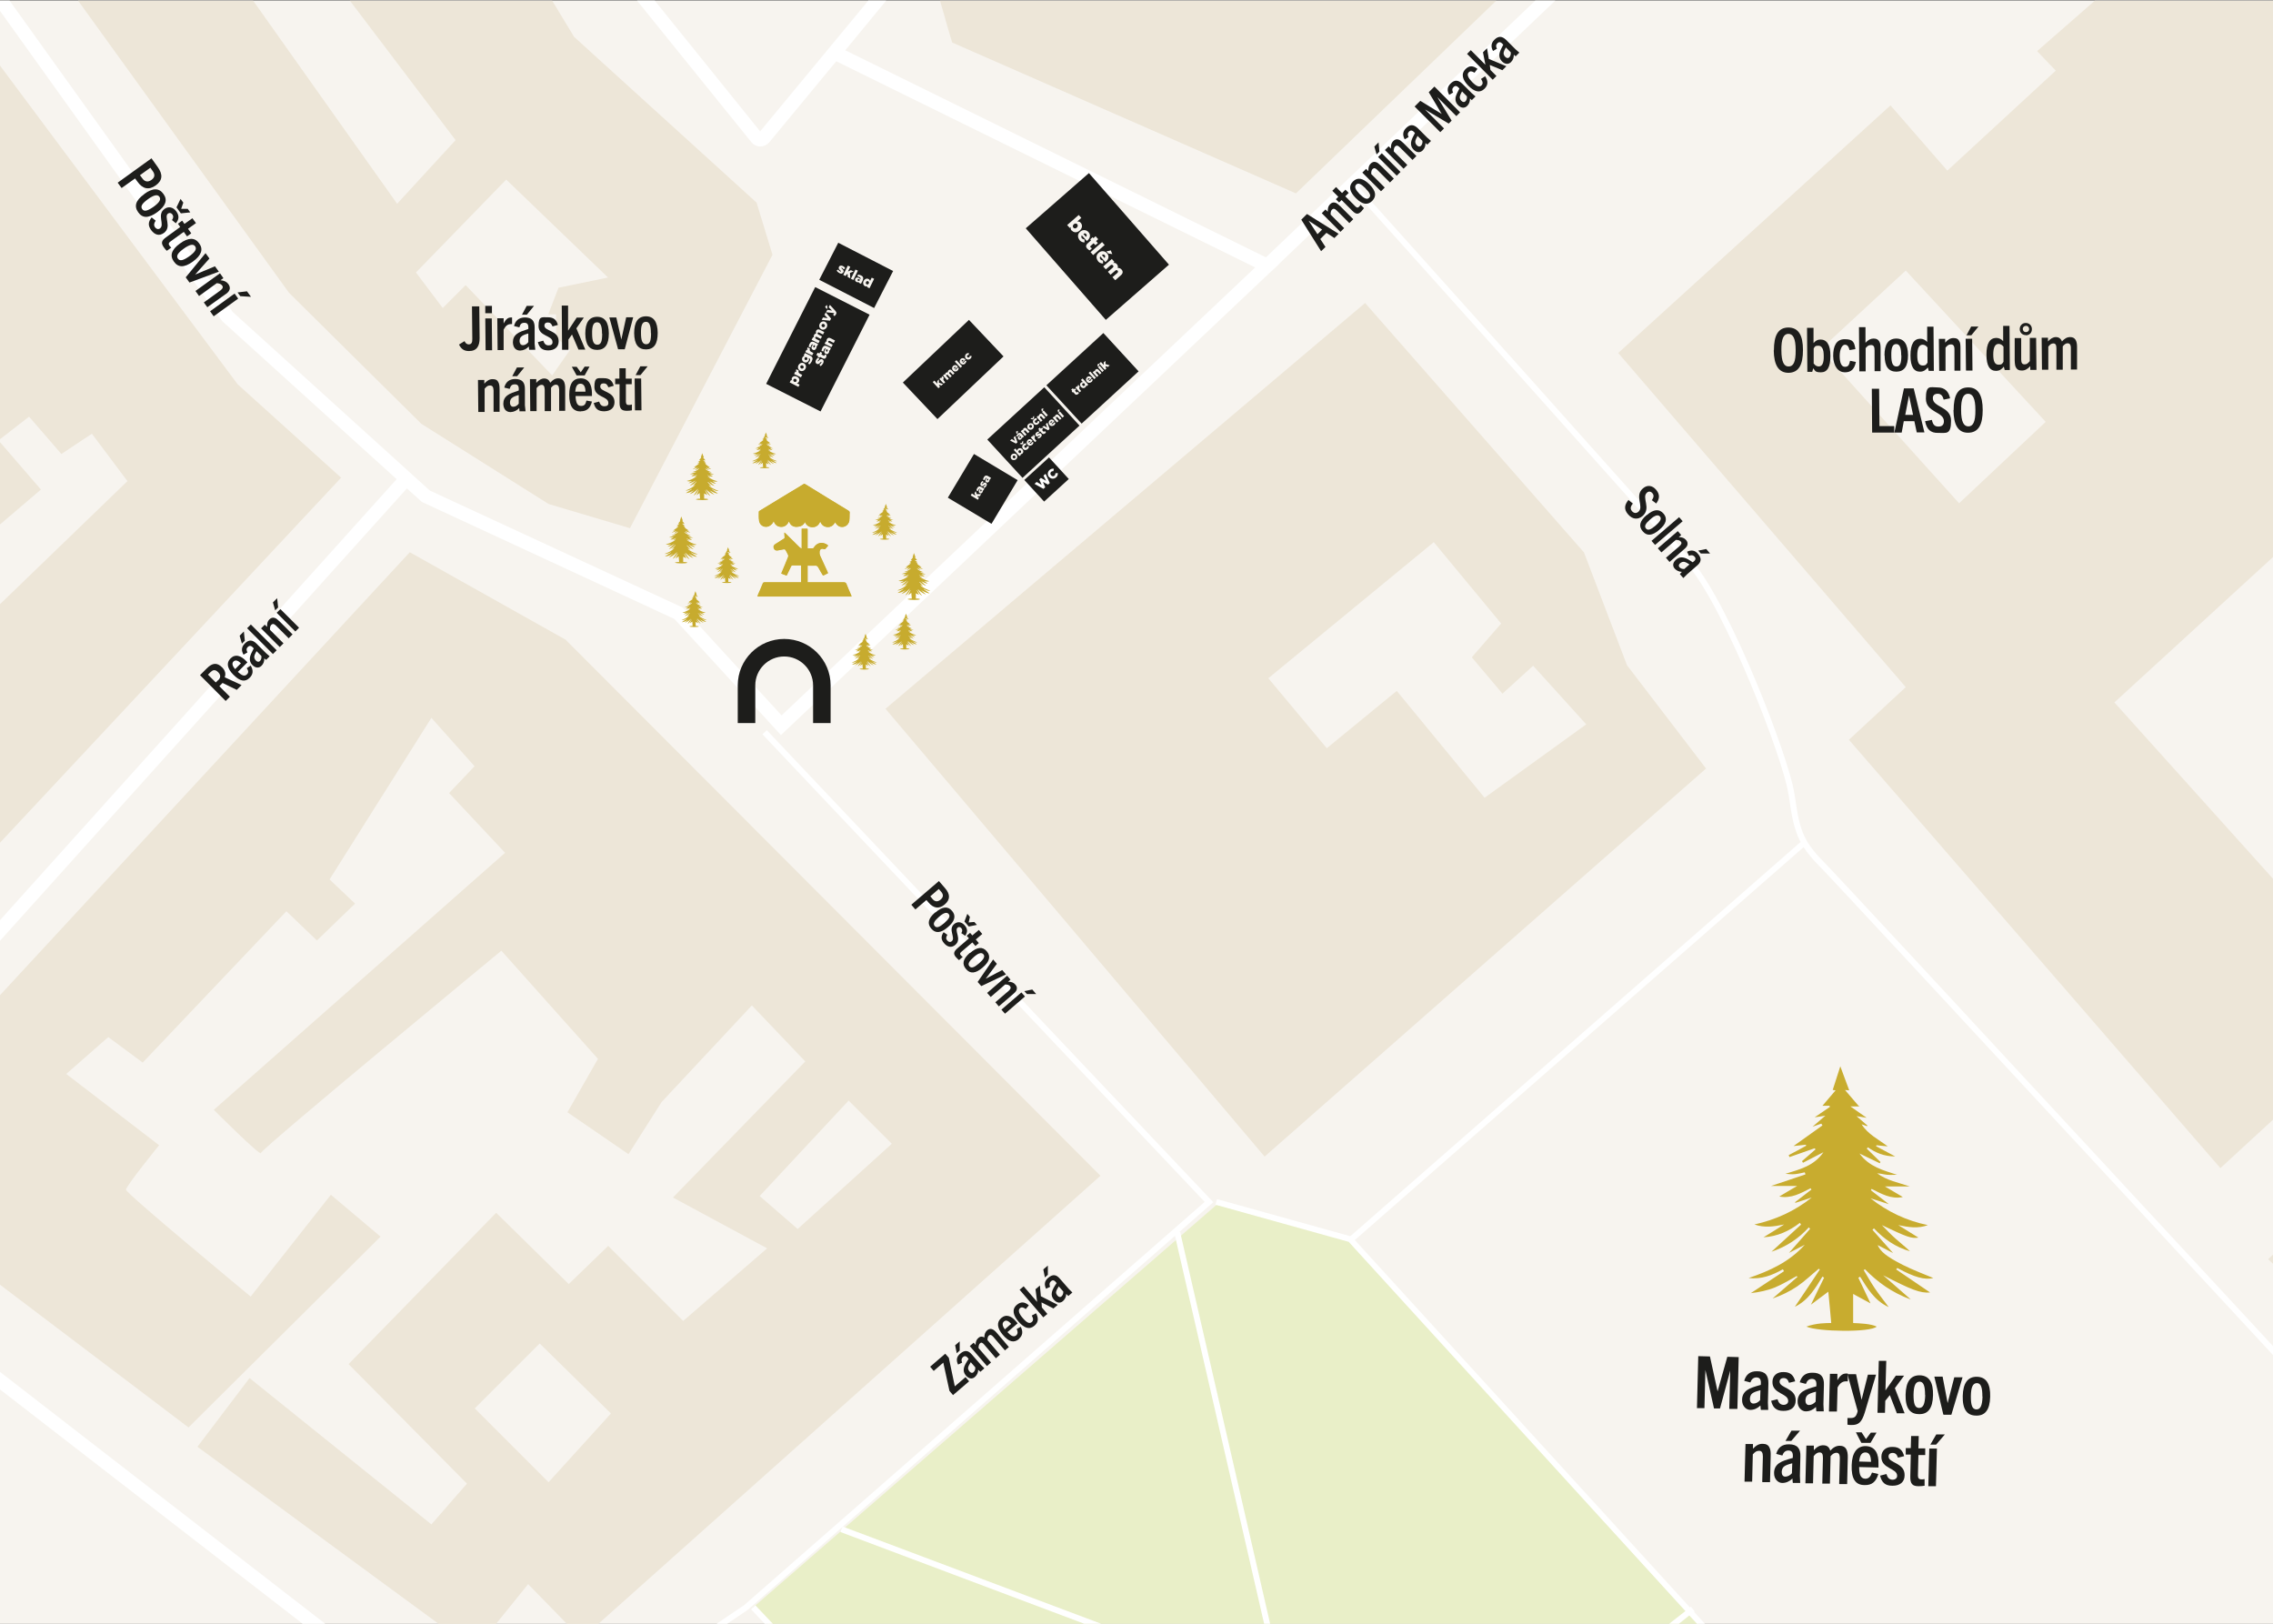 <?xml version="1.0" encoding="UTF-8"?>
<svg id="Vrstva_1" xmlns="http://www.w3.org/2000/svg" version="1.1" viewBox="0 0 1400 1000">
  <rect x="0" y="0" width="1400" height="1000" fill="#808080" stroke="none"/>
  <!-- Generator: Adobe Illustrator 29.5.0, SVG Export Plug-In . SVG Version: 2.1.0 Build 137)  -->
  <defs>
    <style>
      .st0 {
        fill: #fff;
      }

      .st1, .st2 {
        fill: none;
      }

      .st3 {
        fill: #e9efc8;
      }

      .st4 {
        fill: #1d1d1b;
      }

      .st5 {
        fill: #f7f4ef;
      }

      .st6 {
        fill: #c8ac2f;
      }

      .st7 {
        fill: #c7ab2e;
      }

      .st8 {
        fill: #ede6d8;
      }

      .st2 {
        stroke: #1d1d1b;
        stroke-miterlimit: 10;
        stroke-width: 10.8px;
      }
    </style>
  </defs>
  <g id="mapa">
    <polygon class="st5" points="1400 .4 1400 1000 0 1000 0 272.3 -.9 271.2 0 270.5 0 .4 1400 .4"/>
    <polygon class="st0" points="747.3 740.4 745.8 741.7 726.4 758.7 723.7 761.1 519.1 940.2 518.8 940.5 460.6 991.4 460.5 991.5 447.9 1000 441.4 1000 458.4 988.5 742 740.2 469.6 452.2 472.3 449.7 747.3 740.4"/>
    <polygon class="st3" points="1046.2 1000 473.4 1000 463.9 989.9 465.3 988.7 517.8 943.1 520.5 940.7 724.3 763.7 727.4 761 749.2 742.1 750.2 741.3 833.7 765.3 1038.7 991.7 1041.2 994.4 1046.2 1000"/>
    <polygon class="st0" points="200.3 1000 186.4 1000 0 855.7 0 844.9 200.3 1000"/>
    <polygon class="st0" points="254 297 250.6 300.8 0 579.4 0 566.7 244.3 295.1 247.7 291.3 254 297"/>
    <polygon class="st0" points="787.8 162.5 783.4 166.7 481 452.7 415.4 381.2 260 309.2 259.5 308.8 250.6 300.8 244.3 295.1 136.9 197.8 136.6 197.4 0 6.7 0 .4 5.9 .4 143.3 192.1 264.7 302.1 420.5 374.2 481.4 440.6 773.1 164.7 515 37.7 513.2 36.8 517 29.2 520.5 30.9 779.7 158.5 787.8 162.5 787.8 162.5"/>
    <polygon class="st0" points="957.9 .4 837 115.6 834.3 118.1 787.8 162.5 783.4 166.7 777.5 160.5 779.7 158.5 945.6 .4 957.9 .4"/>
    <path class="st0" d="M534.8.4h11l-25.2,30.6-5.5,6.7-41.5,50.2h-.1c-1.3,1.5-3.2,2.3-5.1,2.3s-.2,0-.3,0c-2,0-3.9-1-5.2-2.5L392.4.4h10.9l64.9,80.5L534.8.4Z"/>
    <polygon class="st0" points="465.3 988.7 476 1000 471 1000 462.6 991.1 463.9 989.9 465.3 988.6 465.3 988.7"/>
    <polygon class="st0" points="727.4 761 782.3 1000 778.6 1000 724.3 763.7 723.7 761.1 723.3 759.4 726.4 758.7 726.9 758.6 727.4 761"/>
    <polygon class="st0" points="520.5 940.7 678.2 1000 667.8 1000 517.6 943.5 517.8 943.1 518.8 940.5 518.9 940.1 519.1 940.2 520.5 940.7"/>
    <polygon class="st0" points="1043.8 992.4 1043.4 992.7 1041.2 994.4 1040.5 994.9 1034.1 1000 1028.1 1000 1038.1 992.2 1038.7 991.7 1040.9 990 1041.5 989.5 1043.8 992.4"/>
    <polygon class="st0" points="1050.1 1000 1045.2 1000 1040.5 994.9 1038.1 992.2 830.7 764.8 749.2 742.1 748.6 742 749.6 738.5 831.2 761.2 832.6 761.6 833 762 834.2 763.4 1040.9 990 1043.4 992.7 1050.1 1000"/>
    <rect class="st0" x="785.5" y="639.4" width="372.4" height="3.6" transform="translate(-181.8 798.8) rotate(-41.2)"/>
    <path class="st0" d="M1400,829.2v5.3c-29.5-31.8-61.1-65.9-92.3-99.7-92.7-100-180.2-194.5-186.9-201.2-4.6-4.6-7.9-8.6-10.3-12.5-.7-1.1-1.3-2.2-1.8-3.2-3.9-7.7-5.2-15.7-7-28.2l-.2-1c-3.1-20.7-38.3-113-62.3-141.2-21.8-25.5-177.6-199.1-204.9-229.5-2.5-2.8-3.9-4.3-4-4.5l2.7-2.4c.2.2,1.5,1.7,4,4.4,27,30.1,183.2,204,205,229.6,24.3,28.5,59.9,122,63.1,143l.2,1c3,20.3,4.2,27.9,18.1,41.8,6.8,6.8,94.3,101.3,187,201.4,29.7,32,60.5,65.3,89.7,96.8h0Z"/>
    <path class="st8" d="M1002.2,409.9l-26.6-69.7-134.8-153.6-295.4,249.9,233.5,275.8,271.9-239-48.6-63.5h0ZM914.4,491.3l-54.1-65.8-43.1,35.3-36-43.1,101.9-83.8,41.5,50.1-18.1,20.8,18.9,22.4,18.9-17.2,32.7,36.1-62.6,45.2h0Z"/>
    <path class="st8" d="M1400,.4h-109.7l-35.6,31.1,11.5,12-66.8,61.6-35-40.2-167.7,152.5,177.1,205.8-35,32.4,228.8,263.8,32.5-29.9v-148.2l-97.8-108.7,97.8-89.6V.4h-.1ZM1206.7,310l-85.4-94.8,52.5-48.6,86.2,93.2-53.3,50.1h0Z"/>
    <path class="st8" d="M1397,775.5l3,2.8v-5.6l-3,2.8Z"/>
    <path class="st8" d="M348.8,394.2l-96.4-54.1L0,612.9v178.3l116.1,87.9,118.3-117.5-30.6-25.8-49.4,62.7s-76.8-63.5-76.8-65.8,20.4-27.4,20.4-27.4l-57.2-43.9,25.9-22.7,21.2,15.7,88.5-93.2,18.8,18,23.5-22.7-15.7-14.9,62.7-99.5,26.6,29.8-15.7,16.5,34.5,36.8-179.4,158.3s29,29,29,26.6,148.1-124.6,148.1-124.6l59.5,66.6-18.8,32.9,37.6,25.8,20.4-32.1,55.6-59.5,32.9,34.5-81.5,83.8,58,31.3-51.7,44.7-46.2-46.2-24.3,23.5-44.7-43.9-90.9,93.2,72.9,73.6-21.9,25.1-112-90.1-32.1,42.3,148.6,109.1h35.3l19.8-24.5,23.9,24.5h19.3l309.3-276-329.1-329.8h.1ZM337.8,912.8l-45.4-45.4,40-40,43.9,43.1-38.4,42.3h-.1ZM467.9,736.6l54.8-58.8,26.6,26.6-58,52.5-23.5-20.4h.1Z"/>
    <path class="st8" d="M465.9,124.7l-112.3-102L340.1.4h-124.6l65.1,85.9-36,39.2L155.9.4H48.1l129.9,179.9,81.5,80.7,78.4,49.4,50.1,14.9,87.8-168.4-9.8-32.1h-.1ZM342.5,193.6v14.1l8.6,7.8-11,15.7-53.3-55.6-14.1,14.1-16.5-21.9,55.6-57.2,62.7,60.3-30.5,6.3-6.3,16.4h4.8Z"/>
    <path class="st8" d="M146.4,236.7L0,40.4v230.1l17.9-13.9,19.9,23,18.8-12.5,21.9,29.2L0,372.1v146.9l210.1-224.8-63.7-57.5h0ZM0,272.3v50.7l25.2-21.5L0,272.3Z"/>
    <path class="st8" d="M579,.4c2.7,9.5,6.4,22.6,7.5,25.8l211.7,92.9L921.6.4h-342.7.1Z"/>
    <rect class="st1" y=".4" width="1400" height="999.6"/>
  </g>
  <g>
    <path class="st4" d="M587,859.2l-2.2-2.6-3.8-17.4-5.9,5.1-2.2-2.6,9.3-8,2.2,2.5,3.7,17.6,6.6-5.7,2.2,2.6-9.8,8.4h0Z"/>
    <path class="st4" d="M589.3,833.5l-1-5,2.8-2.4v5.7c0,0-1.8,1.6-1.8,1.6h0ZM603.8,844.8l-1.3-1.2c0,1.8-.8,3.3-2,4.4-1.7,1.5-3.8,1.2-5.6-.9-1.2-1.4-1.6-2.9-1.2-4.6.3-1.5,1.4-3.4,2.9-5.6-1.2-1.7-2.3-2.2-3.5-1.1-1,.9-1.1,2-.5,3.4l-2.5,1.2c-1.2-2.5-1.1-4.8,1.4-6.8,2.7-2.3,4.9-2,7.1.6l5.5,6.3,2.2,2.2-2.4,2.1h-.1ZM598,838.8c-1,1.5-1.5,2.5-1.7,3.4-.2.8.2,1.6.8,2.4.8.9,1.7,1.2,2.5.5s1.2-1.8,1.1-3l-2.8-3.2h.1Z"/>
    <path class="st4" d="M619,831.7l-7.2-8.4c-1.2-1.4-2-1.4-2.7-.8-.6.5-.9,1.5-.9,2.8l7.7,9-2.5,2.2-7.1-8.3c-1.1-1.3-1.9-1.7-2.7-.9-.7.6-.9,1.7-.9,2.9l7.7,8.9-2.5,2.2-10.6-12.3,2.4-2.1,1.2,1.4c0-1.9.5-3.3,1.7-4.3,1.2-1.1,2.5-1,3.7-.3,0-2,.5-3.3,1.7-4.4,2-1.7,3.9-.8,5.9,1.5l7.5,8.8-2.5,2.1h0Z"/>
    <path class="st4" d="M627.5,824.7c-3,2.5-6.1,1.8-9.9-2.7-3.4-4-3.9-7.6-1-10.2,3.2-2.8,6.5-1.2,9.2,2,.3.4.7.8,1,1.2l-6.3,5.4c2.3,2.5,3.9,3.2,5.4,2,1.1-1,1.1-2.3.3-3.9l2.5-1.4c1.6,3.2,1.1,5.5-1.1,7.4h0v.2ZM618.9,818.7l3.9-3.4c-1.6-1.8-3.2-2.6-4.5-1.4-1.2,1.1-.9,2.7.6,4.8h0Z"/>
    <path class="st4" d="M638.1,808.7c1.7,3.2,1.5,5.6-.9,7.7-3.1,2.7-6.3,1.6-9.9-2.5-3.2-3.7-4.3-7.5-1-10.3,2.5-2.1,4.8-1.9,7.4.3l-1.9,2.3c-1.5-1.1-2.6-1.4-3.6-.5-1.3,1.2-.6,3.4,1.7,6,2.7,3.2,4.3,3.6,5.6,2.5,1-.9,1.1-2,0-4l2.6-1.4h0Z"/>
    <path class="st4" d="M649,805.9l-7.5-3.8.2,3.1,3.4,4-2.5,2.1-14.6-17,2.5-2.1,8.3,9.6h0l-1-7.8,2.7-2.3.6,6.6,10.4,5.3-2.7,2.3h.2Z"/>
    <path class="st4" d="M643.6,786.8l-1-5,2.8-2.4v5.7c0,0-1.8,1.6-1.8,1.6h0ZM658,798.1l-1.3-1.2c0,1.8-.8,3.3-2,4.4-1.7,1.5-3.8,1.2-5.6-.9-1.2-1.4-1.6-2.9-1.2-4.6.3-1.5,1.4-3.4,2.9-5.6-1.2-1.7-2.3-2.2-3.5-1.1-1,.9-1.1,2-.5,3.4l-2.5,1.2c-1.2-2.5-1.1-4.8,1.4-6.8,2.7-2.3,4.9-2,7.1.6l5.5,6.3,2.2,2.2-2.4,2.1h-.1ZM652.2,792.1c-1,1.5-1.5,2.5-1.7,3.4-.2.8.2,1.6.8,2.4.8.9,1.7,1.2,2.5.5s1.2-1.8,1.1-3l-2.8-3.2h.1Z"/>
  </g>
  <g>
    <path class="st4" d="M1017.4,308.1c1.1-1.6,1.5-3,.4-4.3-1-1.2-2.3-1.4-3.4-.4-3.5,3,2.9,9.6-2.7,14.4-3,2.5-6.3,2-8.9-1s-2.4-5.7.2-8.9l2.7,2.2c-1.4,1.8-1.8,3.2-.5,4.7,1.1,1.3,2.6,1.5,3.9.4,3.7-3.2-2.6-9.7,2.8-14.4,2.6-2.3,5.8-2,8.2.9,2.5,3,2,5.7,0,8.4l-2.6-2h0Z"/>
    <path class="st4" d="M1014.2,317.3c4.3-3.7,7.7-4.1,10.4-1,2.6,3,1.7,6.4-2.6,10-4.4,3.8-7.7,3.9-10.2.9-2.6-3-2-6.2,2.4-10h0ZM1019.7,323.7c2.9-2.5,3.9-4.3,2.7-5.6-1.2-1.4-3.2-.7-6,1.8-2.9,2.5-3.8,4.2-2.6,5.6s3,.7,5.9-1.8h0Z"/>
    <path class="st4" d="M1017.2,333.1l17-14.6,2.2,2.5-17,14.6-2.2-2.5h0Z"/>
    <path class="st4" d="M1026.1,343.5l8.3-7.1c1.3-1.2,1.6-2,.8-2.9-.6-.7-1.5-1-3-1l-8.9,7.7-2.2-2.5,12.3-10.6,2.1,2.4-1.5,1.3c2,0,3.4.5,4.5,1.8.9,1,1.1,2.1.8,3.1-.3,1-1.1,1.8-2.5,3l-8.5,7.4-2.1-2.5h-.1Z"/>
    <path class="st4" d="M1034.7,353.5l1.2-1.3c-1.8-.1-3.3-.8-4.4-2-1.5-1.7-1.2-3.8.9-5.6,1.4-1.2,2.9-1.6,4.6-1.2,1.6.3,3.4,1.4,5.6,2.9,1.7-1.2,2.2-2.3,1.1-3.5-.9-1-2-1.1-3.4-.5l-1.2-2.5c2.5-1.2,4.8-1.1,6.8,1.4,2.3,2.7,2,4.9-.6,7.1l-6.3,5.5-2.2,2.2-2.1-2.4h0ZM1040.7,347.7c-1.5-1-2.5-1.5-3.4-1.7-.8-.1-1.6.2-2.4.8-.9.8-1.2,1.7-.5,2.5s1.8,1.2,3,1.1l3.2-2.8h.1ZM1046,339.1l4.9-1,2.4,2.8h-5.7c0,.1-1.6-1.8-1.6-1.8h0Z"/>
  </g>
  <g>
    <path class="st4" d="M821.9,146.6l-4.9-3.2-3.8,3.8,3.2,4.9-2.7,2.6-12.2-19.4,3.5-3.5,19.5,12.2-2.7,2.7h.1ZM811.4,144.3l2.9-2.9-8.3-5.5h0l5.5,8.4h-.1Z"/>
    <path class="st4" d="M831.1,137.4l-7.7-7.7c-1.3-1.3-2.1-1.4-3-.6-.6.6-.9,1.6-.8,3.1l8.3,8.3-2.3,2.3-11.5-11.5,2.3-2.3,1.4,1.4c0-2,.2-3.4,1.4-4.6,1-1,2-1.3,3.1-1,1,.2,1.9,1,3.2,2.2l8,8-2.3,2.3h-.1Z"/>
    <path class="st4" d="M840.1,128.2c-.5.7-1,1.3-1.6,2-1.9,1.9-3.3,1.9-5.5-.3l-6.7-6.7-1.5,1.5-2-2,1.5-1.5-3.7-3.7,2.3-2.3,3.7,3.7,2.1-2.1,2,2-2.1,2.1,6.3,6.3c.8.8,1.5.8,2.1.2s.7-.8,1-1.3l2.1,2.1h0Z"/>
    <path class="st4" d="M835.1,122c-4-4-4.6-7.4-1.8-10.2,2.8-2.8,6.2-2.2,10.2,1.8,4.1,4.1,4.4,7.3,1.7,10.1-2.8,2.8-6,2.4-10.1-1.7h0ZM841.1,116c-2.7-2.7-4.5-3.6-5.8-2.3-1.3,1.3-.4,3.2,2.2,5.9,2.7,2.7,4.5,3.5,5.8,2.2s.5-3-2.2-5.7h0Z"/>
    <path class="st4" d="M856.1,112.4l-7.7-7.7c-1.3-1.3-2.1-1.4-3-.6-.6.6-.9,1.6-.8,3.1l8.3,8.3-2.3,2.3-11.5-11.5,2.3-2.3,1.4,1.4c0-2,.2-3.4,1.4-4.6,1-1,2-1.3,3.1-1,1,.2,1.9,1,3.2,2.2l8,8-2.3,2.3h-.1Z"/>
    <path class="st4" d="M847.9,95.2l-1.4-4.9,2.6-2.6.5,5.7-1.8,1.8h.1ZM860.3,108.2l-11.5-11.5,2.3-2.3,11.5,11.5-2.3,2.3Z"/>
    <path class="st4" d="M870,98.5l-7.7-7.7c-1.3-1.3-2.1-1.4-3-.6-.6.6-.9,1.6-.8,3.1l8.3,8.3-2.3,2.3-11.5-11.5,2.3-2.3,1.4,1.4c0-2,.2-3.4,1.4-4.6,1-1,2-1.3,3.1-1,1,.2,1.9,1,3.2,2.2l8,8-2.3,2.3h-.1Z"/>
    <path class="st4" d="M879.3,89.2l-1.3-1.1c0,1.8-.5,3.3-1.7,4.5-1.6,1.6-3.7,1.5-5.6-.4-1.3-1.3-1.8-2.8-1.6-4.5.2-1.6,1.2-3.5,2.4-5.8-1.4-1.6-2.4-2-3.6-.9-1,1-1,2.1-.3,3.4l-2.4,1.4c-1.3-2.4-1.4-4.7.8-6.9,2.5-2.5,4.7-2.3,7.2,0l5.9,5.9,2.3,2-2.2,2.2h0v.2ZM873.1,83.7c-.9,1.6-1.3,2.6-1.4,3.5,0,.8.3,1.6,1,2.3.9.9,1.8,1,2.5.3s1.1-1.9.9-3.1l-3-3h0Z"/>
    <path class="st4" d="M897,71.5l-11.7-11.7h0l8.8,14.5-1.8,1.8-14.6-8.7h0l11.7,11.7-2.3,2.3-15.8-15.8,3.5-3.5,13.2,8.1h0l-8-13.4,3.5-3.5,15.8,15.9-2.3,2.3h0Z"/>
    <path class="st4" d="M906.7,61.8l-1.3-1.1c0,1.8-.5,3.3-1.7,4.5-1.6,1.6-3.7,1.5-5.6-.4-1.3-1.3-1.8-2.8-1.6-4.5.2-1.6,1.2-3.5,2.4-5.8-1.4-1.6-2.4-2-3.6-.9-1,1-1,2.1-.3,3.4l-2.4,1.4c-1.3-2.4-1.4-4.7.8-6.9,2.5-2.5,4.7-2.3,7.2,0l5.9,5.9,2.3,2-2.2,2.2h0v.2ZM900.5,56.3c-.9,1.6-1.3,2.6-1.4,3.5,0,.8.3,1.6,1,2.3.9.9,1.8,1,2.5.3s1.1-1.9.9-3.1l-3-3h0Z"/>
    <path class="st4" d="M914.7,46.9c2,3.1,1.9,5.4-.3,7.7-2.9,2.9-6.2,2-10-1.8-3.4-3.4-4.8-7.1-1.8-10.2,2.3-2.3,4.6-2.3,7.4-.2l-1.8,2.4c-1.6-1-2.7-1.2-3.6-.2-1.3,1.3-.3,3.4,2.1,5.9,2.9,2.9,4.5,3.3,5.8,2.1,1-1,.9-2.1-.3-4l2.5-1.6h0Z"/>
    <path class="st4" d="M925.3,43.2l-7.7-3.2.4,3.1,3.7,3.7-2.3,2.3-15.8-15.9,2.3-2.3,9,9h0l-1.5-7.7,2.5-2.5,1.1,6.6,10.8,4.5-2.5,2.5h0Z"/>
    <path class="st4" d="M933.7,34.8l-1.3-1.1c0,1.8-.5,3.3-1.7,4.5-1.6,1.6-3.7,1.5-5.6-.4-1.3-1.3-1.8-2.8-1.6-4.5.2-1.6,1.2-3.5,2.4-5.8-1.4-1.6-2.4-2-3.6-.9-1,1-1,2.1-.3,3.4l-2.4,1.4c-1.3-2.4-1.4-4.7.8-6.9,2.5-2.5,4.7-2.3,7.2,0l5.9,5.9,2.3,2-2.2,2.2h0v.2ZM927.5,29.2c-.9,1.6-1.3,2.6-1.4,3.5,0,.8.3,1.6,1,2.3.9.9,1.8,1,2.5.3s1.1-1.9.9-3.1l-3-3h0Z"/>
  </g>
  <g>
    <path class="st4" d="M561.3,557.2l17-14.6,3.8,4.4c3.2,3.7,3.3,7-.2,10-3.4,2.9-6.9,2.5-10-1.2l-1.3-1.5-6.8,5.8-2.4-2.8h0ZM574.4,553.7c1.2,1.4,2.9,2.1,5,.3,1.8-1.6,1.7-3.1.3-4.8l-1.5-1.7-5.2,4.5,1.4,1.7h0Z"/>
    <path class="st4" d="M576.1,562c4.3-3.7,7.7-4.1,10.3-1,2.6,3,1.7,6.4-2.6,10-4.4,3.8-7.7,3.9-10.2.9-2.6-3-2-6.2,2.4-10h0ZM581.6,568.5c2.9-2.5,3.9-4.3,2.7-5.6-1.2-1.4-3.2-.7-6,1.8-2.9,2.5-3.8,4.2-2.6,5.6,1.2,1.4,3,.7,5.9-1.8h0Z"/>
    <path class="st4" d="M592.1,574.7c.8-1.4.7-2.2,0-3.1-.7-.8-1.6-.9-2.3-.3-2.2,1.9,2.8,7-1.4,10.6-2.2,1.9-4.8,1.5-6.9-1-2-2.3-2-4.3-.3-6.8l2.3,1.6c-.9,1.5-1,2.5,0,3.6.8.9,1.8,1.1,2.7.4,2.6-2.2-2.5-7.2,1.5-10.6,2-1.7,4.5-1.5,6.5.8,1.9,2.2,1.8,4.2.3,6.4l-2.2-1.5h-.2ZM594,567.6l1.8-4.8,1.6,1.9-.8,3.4,3.5-.3,1.6,1.8-5,1-2.6-3h0Z"/>
    <path class="st4" d="M590.8,591.4c-.7-.5-1.2-1.1-1.9-1.8-1.8-2-1.6-3.4.7-5.5l7.2-6.2-1.4-1.6,2.1-1.8,1.4,1.6,4-3.4,2.1,2.5-4,3.4,1.9,2.2-2.1,1.8-1.9-2.2-6.8,5.8c-.9.8-1,1.4-.3,2.1.3.4.7.7,1.2,1l-2.3,2h0Z"/>
    <path class="st4" d="M597.5,586.9c4.3-3.7,7.7-4.1,10.3-1,2.6,3,1.7,6.4-2.6,10-4.4,3.8-7.7,3.9-10.2.9-2.6-3-2-6.2,2.4-10h0ZM603,593.3c2.9-2.5,3.9-4.3,2.7-5.6-1.2-1.4-3.2-.7-6,1.8-2.9,2.5-3.8,4.2-2.6,5.6,1.2,1.4,3,.7,5.9-1.8h0Z"/>
    <path class="st4" d="M602.2,604.7l9.5-13.8,2.3,2.7-6.9,9.2h0l10.2-5.4,2.3,2.7-15.2,7.2-2.3-2.6h.1Z"/>
    <path class="st4" d="M613,617.3l8.3-7.1c1.3-1.2,1.5-2,.8-2.9-.6-.7-1.5-1-3-1l-8.9,7.7-2.2-2.5,12.3-10.6,2.1,2.4-1.5,1.3c2,0,3.4.5,4.5,1.8.9,1,1.1,2.1.8,3.1s-1.1,1.8-2.5,3l-8.5,7.3-2.1-2.5h0Z"/>
    <path class="st4" d="M616.8,621.8l12.3-10.6,2.2,2.5-12.3,10.6-2.2-2.5ZM630.8,610.4l5-1,2.4,2.8h-5.7c0,0-1.6-1.8-1.6-1.8h-.1Z"/>
  </g>
  <g>
    <path class="st4" d="M72.5,112.5l20.8-15,3.8,5.3c3.3,4.6,3.1,8.3-1.2,11.4-4.2,3-8.1,2.2-11.3-2.4l-1.4-1.9-8.3,5.9-2.5-3.4h0ZM87.7,109.9c1.2,1.7,3.1,2.7,5.6.9,2.2-1.6,2.2-3.4.8-5.4l-1.5-2.1-6.4,4.6,1.5,2Z"/>
    <path class="st4" d="M88.8,119.5c5.2-3.8,9.2-3.9,11.9,0,2.7,3.7,1.3,7.4-3.9,11.2-5.4,3.9-9.1,3.7-11.7,0s-1.6-7.3,3.7-11.1h0ZM94.5,127.4c3.5-2.5,4.9-4.5,3.7-6.2-1.2-1.7-3.5-1.1-7.1,1.5s-4.7,4.4-3.5,6.1,3.3,1.1,6.9-1.4h0Z"/>
    <path class="st4" d="M105.9,135.6c1-1.5,1-2.5.3-3.5s-1.8-1.2-2.7-.6c-2.8,2,2.6,8.2-2.6,12-2.8,2-5.6,1.2-7.8-1.8-2.1-2.9-1.8-5.1.3-7.8l2.5,2c-1.1,1.6-1.3,2.8-.4,4.1.8,1.1,2,1.4,3,.7,3.2-2.3-2.1-8.4,2.8-12,2.4-1.8,5.3-1.2,7.3,1.5,1.9,2.7,1.7,4.9-.3,7.3l-2.4-2h0ZM108.7,127.7l2.5-5.2,1.7,2.3-1.3,3.8h4l1.6,2.2-5.8.6-2.7-3.7h0Z"/>
    <path class="st4" d="M102.8,154.5c-.7-.6-1.3-1.3-1.9-2.2-1.8-2.5-1.5-4.1,1.3-6.1l8.8-6.4-1.4-2,2.6-1.9,1.4,2,4.9-3.5,2.2,3-4.9,3.5,2,2.8-2.6,1.9-2-2.8-8.3,6c-1.1.8-1.2,1.5-.6,2.4.3.5.8.9,1.2,1.3l-2.8,2h.1Z"/>
    <path class="st4" d="M110.8,150c5.2-3.8,9.2-3.9,11.9-.1,2.7,3.7,1.3,7.4-3.9,11.2-5.4,3.9-9.1,3.7-11.7,0-2.6-3.6-1.6-7.3,3.7-11.1h0ZM116.5,157.9c3.5-2.5,4.9-4.5,3.7-6.2-1.2-1.7-3.5-1.1-7.1,1.5s-4.7,4.4-3.5,6.1c1.2,1.7,3.3,1.1,6.9-1.4h0Z"/>
    <path class="st4" d="M114.4,170.8l12.2-14.9,2.4,3.3-8.8,9.9h0l12.2-5.1,2.4,3.3-18.1,6.7-2.3-3.2h0Z"/>
    <path class="st4" d="M125.5,186.3l10.1-7.3c1.6-1.2,2-2.2,1.2-3.2-.6-.8-1.6-1.3-3.3-1.4l-10.9,7.9-2.2-3.1,15.1-10.9,2.1,3-1.8,1.3c2.3.2,3.8.9,4.9,2.4.9,1.3,1.1,2.6.6,3.6-.4,1.1-1.4,2-3.1,3.1l-10.5,7.5-2.2-3h0Z"/>
    <path class="st4" d="M129.4,191.7l15.1-10.9,2.2,3.1-15.1,10.9-2.2-3.1ZM146.4,180.1l5.7-.7,2.5,3.4-6.6-.4-1.7-2.3h.1Z"/>
  </g>
  <g>
    <path class="st4" d="M145.9,424.9l-8.8-4.3-2,2,6.5,6.5-2.6,2.6-15.8-15.9,4.2-4.2c3.4-3.4,6.3-3.7,9.4-.6,2,2,2.4,4.1,1.6,6.1l10.4,4.8-2.9,2.9h0ZM134.4,418.9c1.2-1.2,2-2.9,0-4.9-2.2-2.2-3.6-1.1-4.8,0l-1.5,1.5,4.8,4.8,1.5-1.5h0Z"/>
    <path class="st4" d="M153.8,417.4c-2.8,2.8-5.9,2.3-10.1-1.9-3.7-3.7-4.5-7.3-1.7-10,3-3,6.4-1.6,9.3,1.3.3.3.7.7,1.1,1.1l-5.9,5.9c2.5,2.3,4.1,2.9,5.5,1.6s.9-2.4,0-3.9l2.4-1.6c1.8,3,1.5,5.4-.6,7.5h0ZM144.8,412.1l3.6-3.6c-1.7-1.7-3.4-2.3-4.6-1.1-1.1,1.1-.7,2.7,1,4.7h0Z"/>
    <path class="st4" d="M149,396.4l-1.4-4.9,2.6-2.6.6,5.7-1.8,1.8h0ZM164.2,406.6l-1.4-1.1c0,1.8-.5,3.3-1.7,4.5-1.6,1.6-3.7,1.5-5.6-.4-1.3-1.3-1.8-2.8-1.6-4.5.2-1.6,1.2-3.5,2.4-5.8-1.4-1.6-2.4-2-3.6-.9s-.9,2.1-.3,3.4l-2.4,1.4c-1.4-2.4-1.4-4.7.8-6.9,2.5-2.5,4.7-2.3,7.1,0l5.9,5.9,2.3,2-2.2,2.2h0l.3.2ZM158,401c-.9,1.6-1.3,2.6-1.4,3.5,0,.8.3,1.6,1,2.3.9.9,1.8,1,2.5.3s1.1-1.9.9-3.1l-3-3h0Z"/>
    <path class="st4" d="M168.1,402.8l-15.9-15.9,2.3-2.3,15.9,15.9-2.3,2.3Z"/>
    <path class="st4" d="M177.8,393.1l-7.7-7.7c-1.3-1.3-2.1-1.4-3-.6-.6.6-.9,1.5-.8,3.1l8.3,8.3-2.3,2.3-11.5-11.5,2.3-2.3,1.4,1.4c-.1-2,.2-3.4,1.4-4.6,1-1,2.1-1.3,3.1-1,1,.2,1.9,1,3.2,2.2l8,8-2.3,2.3h0Z"/>
    <path class="st4" d="M169.5,375.9l-1.4-4.9,2.6-2.6.6,5.7-1.8,1.8h0ZM181.9,388.9l-11.5-11.5,2.3-2.3,11.5,11.5-2.3,2.3Z"/>
  </g>
  <g>
    <path class="st4" d="M1092.6,215.7c0-9,2.5-13.9,8.8-14,6.4,0,9.1,4.8,9.1,13.9s-2.6,13.9-8.9,14c-6.2,0-9-4.9-9.1-13.9h0ZM1106,215.6c0-7.1-1.6-10-4.5-10s-4.4,3-4.3,10.1c0,7.3,1.7,10.1,4.5,10,2.9,0,4.4-2.8,4.3-10.1h0Z"/>
    <path class="st4" d="M1113.2,229.1l-.2-27.2h4v9.4c1.2-1.4,2.4-2.2,4.3-2.2,3.8,0,6.1,3.1,6.1,10.1s-2,10.1-5.8,10.1-3.5-1-4.8-2.5l-.6,2.2h-3.1,0ZM1117.2,223.9c.6,1.1,1.9,1.8,3,1.8,2.1,0,3.2-2.1,3.1-6.4,0-4.4-1.2-6.4-3.3-6.4s-2.2.6-2.9,1.7v9.4h.1Z"/>
    <path class="st4" d="M1143.1,222.9c-.9,4.4-2.9,6.4-6.8,6.4s-7.1-3.5-7.2-10.1c0-5.9,1.8-10.3,7.1-10.3s5.9,1.9,6.6,6.1l-3.6.6c-.6-2.2-1.3-3.3-2.9-3.3s-3.2,2.7-3.2,6.9,1.1,6.7,3.2,6.7,2.6-1,3.2-3.7l3.5.7h.1Z"/>
    <path class="st4" d="M1154.6,228.7v-12.9c0-2.2-.5-3.3-2.2-3.3s-2.2.7-3.3,1.9v14.3c0,0-3.9,0-3.9,0l-.2-27.2h4v9.6c1.7-1.8,3.2-2.6,5-2.6s2.8.6,3.5,1.8c.7,1.1.8,2.5.8,4.9v13.4c0,0-3.9,0-3.9,0h.2Z"/>
    <path class="st4" d="M1160.7,218.9c0-6.8,2.3-10.3,7.2-10.4,4.9,0,7.2,3.4,7.3,10.2,0,7-2.4,10.1-7.1,10.2-4.8,0-7.3-3-7.3-10h0ZM1171,218.8c0-4.6-.9-7-3.1-6.9-2.3,0-3.1,2.4-3,7,0,4.6.9,6.8,3.2,6.8s3-2.2,3-6.8h0Z"/>
    <path class="st4" d="M1188,228.5l-.6-2.2c-1.2,1.5-2.6,2.6-4.8,2.6-3.7,0-5.9-2.9-5.9-10s2.2-10.2,6-10.3c1.8,0,3.2.8,4.3,2v-9.4h3.9l.2,27.2h-3.2,0ZM1187.1,213.9c-.7-1-1.8-1.6-2.9-1.6-2.2,0-3.3,2.2-3.3,6.6s1.1,6.2,3.3,6.2,2.3-.8,3-1.8v-9.4h0Z"/>
    <path class="st4" d="M1203.8,228.3v-13.2c0-2.2-.8-3-2.2-3s-2.1.6-3.3,2v14.3c0,0-3.9,0-3.9,0l-.2-19.7h3.9v2.3c1.6-1.8,3.1-2.8,5.1-2.8s2.9.6,3.5,1.8c.7,1,.8,2.4.8,4.6v13.7c0,0-3.8,0-3.8,0h0Z"/>
    <path class="st4" d="M1210.9,228.3l-.2-19.7h4l.2,19.6h-4ZM1211.2,206.5l2.9-5.4h4.5l-4.4,5.4h-3Z"/>
    <path class="st4" d="M1234.8,228l-.6-2.2c-1.2,1.5-2.6,2.6-4.8,2.6-3.7,0-5.9-2.9-5.9-10s2.2-10.2,6-10.3c1.8,0,3.2.8,4.3,2v-9.4h3.9l.2,27.2h-3.2,0ZM1233.9,213.4c-.7-1-1.8-1.6-2.9-1.6-2.2,0-3.3,2.2-3.3,6.6s1.1,6.2,3.3,6.2,2.3-.8,3-1.8v-9.4h0Z"/>
    <path class="st4" d="M1250.5,227.9v-2.4c-1.7,1.8-3.2,2.7-5.2,2.7s-2.8-.6-3.5-1.7c-.7-1-.8-2.4-.9-4.6v-13.7c0,0,4,0,4,0v13.2c0,2.2.7,3,2.1,3s2-.6,3.2-2v-14.3c0,0,3.9,0,3.9,0l.2,19.7h-3.9.1ZM1247.8,206.4c-2.2,0-3.8-1.6-3.8-3.7s1.5-3.8,3.7-3.8,3.8,1.6,3.8,3.8-1.5,3.8-3.7,3.8h0ZM1247.8,200.7c-1.1,0-2,.9-1.9,1.9,0,1.1.8,2,2,1.9,1.2,0,2-.9,1.9-1.9,0-1-.8-2-2-1.9h0Z"/>
    <path class="st4" d="M1275.5,227.7v-13.4c0-2.2-.9-2.9-2-2.9s-2,.7-3,1.9v14.4c0,0-3.9,0-3.9,0v-13.2c0-2.1-.6-3-1.9-3s-2.2.8-3.1,2v14.2c0,0-3.9,0-3.9,0l-.2-19.7h3.9v2.3c1.5-1.7,3.1-2.7,4.9-2.7s3.1,1,3.7,2.7c1.6-1.8,3.1-2.7,5.1-2.7,3.1,0,4.2,2.4,4.2,6v14c0,0-3.8,0-3.8,0h0Z"/>
    <path class="st4" d="M1153.1,266.6l-.2-27.2h4.5l.2,23h9.1v4h-13.6v.2Z"/>
    <path class="st4" d="M1180.6,266.4l-1.5-7h-6.5l-1.3,7h-4.5l5.9-27.2h6l6.6,27.1h-4.7ZM1173.4,255.5h4.9l-2.5-11.9h0l-2.3,11.9h0Z"/>
    <path class="st4" d="M1197.2,246.2c-.6-2.3-1.6-3.7-3.7-3.7s-3.1,1.1-3,2.8c0,5.7,11.2,4.9,11.2,13.8s-3,7.4-7.9,7.5-7.1-2.3-8.1-7.2l4.2-.8c.6,2.8,1.6,4.1,4,4.1s3.4-1.2,3.4-3.3c0-6-11.1-5.2-11.1-13.9s2.7-6.9,7.2-6.9,6.9,2.6,7.7,6.7l-3.9.8h0Z"/>
    <path class="st4" d="M1203.3,252.6c0-9,2.5-13.9,8.8-14s9.1,4.8,9.1,13.9-2.6,13.9-8.9,14-9-4.9-9.1-13.9h0ZM1216.7,252.5c0-7.1-1.6-10-4.5-10s-4.4,3-4.3,10.1c0,7.3,1.7,10,4.5,10s4.4-2.8,4.3-10.1h0Z"/>
  </g>
  <g>
    <path class="st4" d="M1065.1,867.6l.6-23.5h0l-6.3,23.3h-3.7l-5.3-23.7h0l-.6,23.5h-4.6c0,0,.8-32,.8-32l7.2.2,4.7,21.5h0l6-21.3,7,.2-.8,31.9h-4.7c0,0-.3-.1-.3-.1Z"/>
    <path class="st4" d="M1084.5,868.1l-.2-2.5c-1.9,1.8-3.9,2.7-6.3,2.7s-5.1-2.3-5-6.2c0-2.6,1.1-4.6,3.1-6,1.8-1.3,4.8-2.2,8.4-3.2.3-3-.3-4.5-2.6-4.6-1.9,0-3.1,1.1-3.8,3.1l-3.8-1c1.1-3.7,3.4-6,8-5.9,5,0,7,2.6,6.9,7.5l-.3,11.9.2,4.4h-4.5c0,0,0,0,0,0v-.2ZM1084.2,856.2c-2.6.7-4,1.2-5,2-.9.7-1.3,1.9-1.4,3.3,0,1.7.7,2.9,2.2,2.9s3-.8,4.1-2.1l.2-6.1h0Z"/>
    <path class="st4" d="M1101.9,851.6c-.7-2.1-1.7-2.9-3.3-2.9s-2.5.9-2.5,2.2c0,4.2,10.1,3.7,9.9,11.6,0,4.2-3,6.5-7.6,6.4-4.4,0-6.5-2-7.5-6.2l3.9-1c.7,2.3,1.7,3.4,3.7,3.5,1.7,0,2.9-.9,2.9-2.4,0-4.9-9.9-4.2-9.7-11.8,0-3.7,2.8-6.2,7-6,4.1,0,6.1,2.1,7,5.7l-3.8.9h0Z"/>
    <path class="st4" d="M1118.7,869l-.2-2.5c-1.9,1.8-3.9,2.7-6.3,2.7s-5.1-2.3-5-6.2c0-2.6,1.1-4.6,3.1-6,1.8-1.3,4.8-2.2,8.4-3.2.3-3-.3-4.5-2.6-4.6-1.9,0-3.1,1.1-3.8,3.1l-3.8-1c1.1-3.7,3.4-6,8-5.9,5,0,7.1,2.6,6.9,7.5l-.3,11.9.2,4.4h-4.5c0,0,0,0,0,0v-.2ZM1118.4,857.1c-2.6.7-4,1.2-5,2-.9.7-1.3,1.9-1.4,3.3,0,1.7.7,2.9,2.2,2.9s3-.8,4.1-2.1l.2-6.1h0Z"/>
    <path class="st4" d="M1126.5,869.2l.6-23.1h4.6v3.9c1.6-2.7,3.1-4.2,5.6-4.1.2,0,.4,0,.8,0v4.8c-.5,0-.8,0-1.1,0-2.3,0-3.9,1.3-5.2,3.8l-.4,14.8h-4.7c0,0-.2-.1-.2-.1Z"/>
    <path class="st4" d="M1140.5,877.6c-.9,0-1.9,0-2.6-.2v-4.1c.9,0,1.5,0,2,0,2.3,0,3.3-.8,4.1-3.5l.2-.8-6.3-22.7h5.3c0,0,3.4,15.8,3.4,15.8h0l3.9-15.5h5c0,0-6.9,23.2-6.9,23.2-1.9,6.2-3.9,7.9-8.3,7.8h.2Z"/>
    <path class="st4" d="M1168.3,870.3l-4.3-11.1-2.8,3.5-.2,7.4h-4.6c0,0,.8-32,.8-32h4.6c0,0-.5,18.2-.5,18.2h0l6.4-9.1h5.1c0,0-5.7,7.7-5.7,7.7l6,15.5h-5c0,0,.2-.1.2-.1Z"/>
    <path class="st4" d="M1173.7,858.9c.2-8,3.1-12,8.8-11.9,5.7.2,8.3,4.3,8.1,12.3-.2,8.2-3.2,11.8-8.7,11.6-5.6,0-8.4-3.9-8.2-12.1h0ZM1185.7,859.2c0-5.4-.8-8.2-3.3-8.3-2.7,0-3.7,2.7-3.8,8.1,0,5.5.8,8,3.4,8.1,2.6,0,3.6-2.4,3.8-7.9h0Z"/>
    <path class="st4" d="M1196.9,871l-5.5-23.2h5.1c0,0,3.1,16.3,3.1,16.3h0l4.1-15.9h5.1c0,0-6.9,23.1-6.9,23.1h-4.9c0,0,0-.3,0-.3Z"/>
    <path class="st4" d="M1208.9,859.8c.2-8,3.1-12,8.8-11.9,5.7.2,8.3,4.3,8.1,12.3-.2,8.2-3.2,11.8-8.7,11.6-5.6,0-8.4-3.9-8.2-12.1h0ZM1221,860.1c0-5.4-.8-8.2-3.3-8.3-2.7,0-3.7,2.7-3.8,8.1,0,5.5.8,8,3.4,8.1,2.6,0,3.6-2.4,3.8-7.9h0Z"/>
    <path class="st4" d="M1085.4,912.6l.4-15.5c0-2.5-.7-3.6-2.3-3.6s-2.5.6-3.9,2.2l-.4,16.8h-4.7c0,0,.6-23.2.6-23.2h4.6v2.9c2-2.1,3.8-3.1,6.1-3,2,0,3.4.8,4,2.2.7,1.2.9,2.9.8,5.4l-.4,16h-4.7c0,0,0-.2,0-.2Z"/>
    <path class="st4" d="M1104.2,913.1l-.2-2.5c-1.9,1.8-3.9,2.7-6.3,2.7s-5.1-2.3-5-6.2c0-2.6,1.1-4.6,3.1-6,1.8-1.3,4.8-2.2,8.4-3.2.3-3-.3-4.5-2.6-4.6-1.9,0-3.1,1.1-3.8,3.1l-3.8-1c1.1-3.7,3.4-6,8-5.9,5,0,7.1,2.6,6.9,7.5l-.3,11.9.2,4.4h-4.5c0,0,0,0,0,0v-.2ZM1103.8,901.2c-2.6.7-4,1.2-5,2-.9.7-1.3,1.9-1.4,3.3,0,1.7.7,2.9,2.2,2.9s3-.8,4.1-2.1l.2-6.1h0ZM1099.8,887.3l3.6-6.2h5.3c0,0-5.4,6.3-5.4,6.3h-3.6,0Z"/>
    <path class="st4" d="M1132.8,913.8l.4-15.7c0-2.6-.8-3.4-2.1-3.4s-2.4.7-3.6,2.1l-.4,16.9h-4.7c0,0,.4-15.6.4-15.6,0-2.4-.4-3.6-2-3.6s-2.6.9-3.7,2.3l-.4,16.7h-4.7c0,0,.6-23.2.6-23.2h4.6v2.8c1.8-2,3.7-3.1,5.9-3,2.3,0,3.6,1.2,4.2,3.3,1.9-2,3.7-3.1,6-3,3.7,0,4.9,2.9,4.8,7.2l-.4,16.4h-4.7c0,0-.2-.2-.2-.2Z"/>
    <path class="st4" d="M1148.4,914.6c-5.6,0-8.2-3.9-7.9-12.3.2-7.5,3.2-11.8,8.7-11.7,6,.2,8,5,7.8,10.9v2.3l-11.9-.3c0,4.8,1,7.1,3.8,7.2,2.1,0,3.3-1.4,4.1-3.8l3.9.9c-1.4,4.9-4.1,6.9-8.3,6.8h-.2ZM1146.4,888.5l-3.3-6.4h3.5l2.7,4.2,3-4h3.5l-3.7,6.3h-5.6v-.2h0ZM1145.1,900.1l7.3.2c0-3.4-.9-5.8-3.4-5.8s-3.5,2-3.9,5.6h0Z"/>
    <path class="st4" d="M1169,897.7c-.7-2.1-1.7-2.9-3.3-2.9s-2.5.9-2.5,2.2c0,4.2,10.1,3.7,9.9,11.6,0,4.2-3,6.5-7.6,6.4-4.4,0-6.5-2-7.5-6.2l3.9-1c.7,2.3,1.7,3.4,3.7,3.5,1.7,0,2.9-.9,2.9-2.4,0-4.9-9.9-4.2-9.7-11.8,0-3.7,2.8-6.2,7-6,4.1,0,6.1,2.1,7,5.7l-3.8.9h0Z"/>
    <path class="st4" d="M1185.4,915c-1.2.2-2.3.3-3.7.3-3.8,0-5.2-1.5-5.1-6l.3-13.5h-3.1v-4h3.1l.2-7.4h4.7c0,0-.2,7.6-.2,7.6h4.2v4.1h-4.2c0,0-.3,12.6-.3,12.6,0,1.6.6,2.3,1.9,2.4.7,0,1.5,0,2.2-.2v4.3-.2Z"/>
    <path class="st4" d="M1187.7,915.2l.6-23.1h4.7c0,0-.6,23.2-.6,23.2h-4.7ZM1189,889.6l3.6-6.2h5.3c0,0-5.4,6.3-5.4,6.3h-3.6,0Z"/>
  </g>
  <g>
    <path class="st4" d="M288.9,216.2c-3,0-4.7-1.1-6.2-4l3.4-2.1c.7,1.4,1.5,2,2.6,2,1.6,0,2.3-1.1,2.2-3.4l-.2-20h4.5l.2,19.6c0,4.8-1.7,7.9-6.5,7.9h0Z"/>
    <path class="st4" d="M298.9,192.9v-4.5h4.1v4.5h-4.1ZM299.1,215.8l-.2-19.7h4l.2,19.6h-4Z"/>
    <path class="st4" d="M306.5,215.7l-.2-19.7h3.9v3.2c1.3-2.4,2.5-3.7,4.6-3.7h.6v4.1h-.8c-1.9,0-3.3,1.2-4.4,3.4v12.6c.1,0-3.9,0-3.9,0h.2Z"/>
    <path class="st4" d="M325.9,215.5l-.2-2.1c-1.5,1.6-3.3,2.4-5.3,2.5-2.8,0-4.4-1.9-4.5-5.1,0-2.2.8-3.9,2.5-5.2,1.5-1.2,4-2,7-3,.2-2.6-.4-3.8-2.4-3.8s-2.6,1-3.1,2.8l-3.3-.8c.8-3.2,2.8-5.2,6.6-5.3,4.3,0,6.1,2,6.1,6.1v10.1l.4,3.7h-3.8ZM325.3,205.4c-2.1.6-3.4,1.1-4.2,1.9-.8.6-1.1,1.7-1.1,2.9s.7,2.4,2,2.4,2.5-.7,3.4-1.9v-5.2h0ZM321.5,193.8l2.9-5.4h4.5l-4.4,5.4h-3Z"/>
    <path class="st4" d="M340.3,201c-.7-1.8-1.5-2.4-2.9-2.4s-2.1.8-2.1,1.9c0,3.6,8.7,2.8,8.8,9.6,0,3.6-2.4,5.6-6.3,5.7-3.8,0-5.6-1.5-6.5-5.1l3.3-.9c.7,2,1.6,2.9,3.3,2.9s2.5-.8,2.4-2.1c0-4.2-8.6-3.3-8.6-9.8s2.2-5.3,5.8-5.4c3.5,0,5.3,1.6,6.1,4.7l-3.2.9h0Z"/>
    <path class="st4" d="M356.3,215.3l-4-9.3-2.2,3.1v6.3h-3.9l-.2-27.2h3.9v15.3h.1l5.2-7.9h4.4l-4.6,6.6,5.5,13.1h-4.3.1Z"/>
    <path class="st4" d="M360.5,205.5c0-6.8,2.3-10.3,7.2-10.4,4.9,0,7.2,3.4,7.3,10.2,0,7-2.4,10.1-7.1,10.2-4.8,0-7.3-3-7.4-10h0ZM370.8,205.4c0-4.6-.9-7-3.1-6.9-2.3,0-3.1,2.4-3,7,0,4.6.9,6.8,3.2,6.8s3-2.2,3-6.8h-.1Z"/>
    <path class="st4" d="M380.7,215.1l-5.4-19.6h4.3l3.1,13.6h0l3-13.7h4.3l-5.2,19.7h-4.2.1Z"/>
    <path class="st4" d="M390.6,205.2c0-6.8,2.3-10.3,7.2-10.4,4.9,0,7.2,3.4,7.3,10.2,0,7-2.4,10.1-7.1,10.2-4.8,0-7.3-3-7.4-10h0ZM400.9,205.1c0-4.6-.9-7-3.1-6.9-2.3,0-3.1,2.4-3,7,0,4.6.9,6.8,3.2,6.8s3-2.2,3-6.8h-.1Z"/>
    <path class="st4" d="M304,253.6v-13.2c-.1-2.2-.8-3-2.2-3s-2.1.6-3.3,2v14.3c.1,0-3.9,0-3.9,0l-.2-19.7h3.9v2.3c1.6-1.8,3.1-2.8,5.1-2.8s2.9.6,3.5,1.8c.6,1,.8,2.4.8,4.6v13.7c.1,0-3.9,0-3.9,0h.2Z"/>
    <path class="st4" d="M320,253.4l-.2-2.1c-1.5,1.6-3.3,2.4-5.3,2.5-2.8,0-4.4-1.9-4.5-5.1,0-2.2.8-3.9,2.5-5.2,1.5-1.2,4-2,7-3,.2-2.6-.4-3.8-2.4-3.8s-2.6,1-3.2,2.8l-3.3-.8c.8-3.2,2.8-5.2,6.6-5.3,4.3,0,6.1,2,6.1,6.1v10.1l.4,3.7h-3.8,0ZM319.4,243.3c-2.1.6-3.4,1.1-4.2,1.9-.8.6-1.1,1.7-1.1,2.9s.7,2.4,2,2.4,2.5-.7,3.4-1.9v-5.2h0ZM315.5,231.7l2.9-5.4h4.5l-4.4,5.4h-3Z"/>
    <path class="st4" d="M344.4,253.2v-13.4c-.1-2.2-.9-2.9-2-2.9s-2,.7-3,1.9v14.4c.1,0-3.9,0-3.9,0v-13.2c-.1-2.1-.6-3-1.9-3s-2.1.8-3.1,2v14.2c.1,0-3.9,0-3.9,0l-.2-19.7h3.9v2.3c1.5-1.7,3.1-2.7,4.9-2.7s3.1,1,3.7,2.6c1.6-1.8,3.1-2.7,5-2.7,3.1,0,4.2,2.4,4.2,6v14c.1,0-3.9,0-3.9,0h0l.2.2Z"/>
    <path class="st4" d="M357.7,253.4c-4.7,0-7.1-3.1-7.1-10.2s2.4-10.1,7-10.2c5.1,0,6.9,4,7,9v1.9h-10.1c.2,4.2,1.1,6.1,3.4,6.1s2.8-1.3,3.3-3.3l3.4.6c-1,4.2-3.3,6-6.9,6h0ZM355.2,231.3l-3-5.4h3l2.5,3.4,2.4-3.5h3l-3,5.4h-4.9ZM354.4,241.2h6.2c0-3-1-4.9-3.1-4.9s-2.9,1.8-3.2,4.9h.1Z"/>
    <path class="st4" d="M374.7,238.5c-.7-1.8-1.5-2.4-2.9-2.4s-2.1.8-2.1,1.9c0,3.6,8.7,2.8,8.8,9.6,0,3.6-2.4,5.6-6.3,5.7-3.8,0-5.6-1.5-6.5-5.1l3.3-.9c.7,2,1.6,2.9,3.3,2.9s2.5-.8,2.4-2.1c0-4.2-8.6-3.3-8.6-9.8s2.2-5.3,5.8-5.4c3.5,0,5.3,1.6,6.1,4.7l-3.2.9h0Z"/>
    <path class="st4" d="M389.2,252.7c-1,.2-2,.3-3.1.3-3.2,0-4.5-1.2-4.5-4.9v-11.5h-2.7v-3.4h2.6v-6.4h3.9v6.4h3.7v3.4h-3.6v10.9c.1,1.4.6,2,1.8,1.9.6,0,1.2,0,1.9-.3v3.6h0Z"/>
    <path class="st4" d="M391.1,252.8l-.2-19.7h4l.2,19.6h-4ZM391.5,231l2.9-5.4h4.5l-4.4,5.4h-3Z"/>
  </g>
  <path class="st6" d="M1145.3,681.4h-5.6c3.7,2.6,6.6,4.6,10,7-2.2-.3-3.7-.6-6.2-1,2.7,2.3,4.6,4,6.6,5.7,0,.2,0,.3,0,.5-1.2-.4-2.3-.8-3.5-1.2,3.9,6.2,10.4,9.3,16.1,13.6-2.3-.2-4.6-.4-6.9-.7,0,.2-.2.4-.3.6,3.6,1.9,7.2,3.8,11.8,6.3-6.9,0-12.1-2.3-16.8-5.6-.2.3-.5.5-.7.8,2.8,2.7,5.6,5.4,8.4,8.2,0,.3-.3.5-.4.8-3.9-1.9-7.8-3.8-12.5-6,6.1,8.3,14.7,10.3,23.1,13.1-2,0-4.1.2-6.1,0s-4-.8-6.1-.9c6,4.5,13.2,5.7,20.1,8.1h-15.3c3.6,2.1,7.3,4.3,11,6.5-7.3,1.5-13.2-2-19.2-5-.2.3-.3.5-.5.8,3.4,2.6,6.8,5.3,11.1,8.6-4.4-1.4-7.9-2.5-11.3-3.6,10.5,8.3,22.2,13.8,35.3,16.5-6.1,2.3-11.9,1.3-18.2,0,4.2,2.6,8.3,5.2,12.4,7.7-4.3.7-7.2-.4-22.5-7.7,2.8,2.8,5.5,5.8,8.5,8.4,2.9,2.6,6,5,8.8,7.7-8.8-2.5-16-7.5-22.2-14.1-.3.3-.6.6-.9.9,4,4.5,7.9,9,12.7,14.3-3.8-1.9-6.6-3.4-9.5-4.9,1.7,3.9,5.2,7,15.7,12.3,6.1,3.1,12.5,5.4,18.6,8-5.2,1.3-11.6-.4-22.2-6.2l-.7.9c7,4.8,14,9.5,20.9,14.2-6.1.5-11.6-1.7-28.9-10.6,5.4,4.7,10.8,9.4,17,14.9-11.5-4.2-20.4-10.6-28.2-18.6-.3.2-.5.3-.8.5,2.3,3.8,4.4,7.6,6.9,11.3s5.3,7.2,8.5,11.5c-8.9-4.1-13.1-11.6-17.6-18.7-.3.2-.7.4-1.1.6,2.4,5.1,4.8,10.2,7.5,15.8-3.6-2-6.9-3.8-10.7-5.8v17.9c4.1.2,10.8.4,14.5,2.2-3.8,3.7-36.4,3.2-43.3,0,6-2.2,12.5-2.2,15.3-2.2-.6-6.5-1.1-12.6-1.8-19.3-3.7,2.8-6.8,5.1-10.7,8,3-6.2,5.5-11.4,8.1-16.6-.3-.2-.7-.5-1-.7-4.4,7.2-8.7,14.6-17,18.6,5.3-7.9,10.4-15.4,15.4-23-.2,0-.4-.3-.7-.4-4.4,3.6-8.5,7.6-13.2,10.8s-9.8,5.6-15.2,7.5c5.1-4.4,10.2-8.9,15.3-13.3-.2-.2-.3-.4-.5-.5-4.4,2.4-8.8,5.1-13.4,7-4.7,1.9-9.7,2.9-14.8,3.5,6.8-4.5,13.6-9,20.4-13.5-.2-.4-.4-.8-.7-1.2-6.6,3.8-13.4,6.3-21.1,5.4,13-4.4,25.2-10,34.6-20.5-2.9,1.5-5.8,3-9.7,5,4.9-5.5,8.9-10.2,13-14.8-.3-.3-.6-.6-.8-.9-6.2,6.8-13.6,11.8-23,15,6.4-5.9,12.3-11.3,18.2-16.7-.2-.4-.5-.7-.7-1.1-6.6,5.1-13.9,8.4-22.4,8.9,4.2-2.6,8.5-5.2,12.7-7.9-6.2,1.3-12.1,2.2-18.3,0,13-2.9,24.8-8.2,35.3-16.6-3.4,1.1-6.7,2.2-10.1,3.3,0,0,0-.3-.2-.4,3.4-2.6,6.8-5.2,10.1-7.8-.2-.3-.3-.5-.5-.8-6,3-11.8,6.5-19.3,5.1,3.7-2.2,7.3-4.4,11-6.5h-16.1c7.8-2.6,14.5-4.8,21.2-7.1,0-.4-.2-.8-.4-1.3-2,.4-3.9.9-5.9,1.1-2,.2-4,0-6-.2,8.7-2.7,17.6-4.8,23.4-13.3-4.4,2.3-8.5,4.4-12.6,6.5-.2-.3-.4-.7-.6-1,2.8-2.4,5.6-4.9,8.4-7.3-.2-.2-.4-.4-.7-.6-5.1,1.8-10.2,3.6-15.4,5.4l-.5-1.2c3.6-1.9,7.2-3.8,10.8-5.8,0-.2-.2-.4-.3-.6-2.3.3-4.7.5-7.5.8,6.2-4.4,12-8.6,17.8-12.7l-.7-1.1c-1.5.5-2.9,1-5.4,1.9,2.9-2.5,5-4.3,7.9-6.8-2.6.4-4.2.7-6.6,1,3.6-2.5,6.5-4.4,9.4-6.4,0-.2-.2-.5-.3-.7h-4.3c2.8-3.2,5.2-6.2,8.1-9.5-1.4-.2-1.9-.3-1.8-.2,1.7-5.1,3.3-10.3,4.7-14.6,1.6,4.2,3.5,9.6,5.5,14.8,0,0-.6,0-2.6-.2,3.1,3.6,5.6,6.6,8.4,9.8h0l.6.3Z"/>
  <path class="st7" d="M421.1,322.5h-1c.7.5,1.2.8,1.8,1.3-.4,0-.7-.1-1.1-.2.5.4.8.7,1.2,1,0,0,0,0,0,0-.2,0-.4-.1-.6-.2.7,1.1,1.9,1.7,2.9,2.4-.4,0-.8,0-1.2-.1,0,0,0,0,0,.1.6.3,1.3.7,2.1,1.1-1.2,0-2.2-.4-3-1,0,0,0,0-.1.1l1.5,1.5s0,0,0,.1c-.7-.3-1.4-.7-2.2-1.1,1.1,1.5,2.6,1.8,4.1,2.4-.4,0-.7,0-1.1,0-.4,0-.7-.1-1.1-.2,1.1.8,2.4,1,3.6,1.5h-2.7c.6.4,1.3.8,2,1.2-1.3.3-2.4-.4-3.4-.9,0,0,0,0,0,.1.6.5,1.2.9,2,1.5-.8-.3-1.4-.5-2-.7,1.9,1.5,4,2.5,6.3,3-1.1.4-2.1.2-3.2,0,.7.5,1.5.9,2.2,1.4-.8.1-1.3,0-4-1.4.5.5,1,1,1.5,1.5.5.5,1.1.9,1.6,1.4-1.6-.5-2.9-1.3-4-2.5,0,0-.1.1-.2.2.7.8,1.4,1.6,2.3,2.6-.7-.3-1.2-.6-1.7-.9.3.7.9,1.2,2.8,2.2,1.1.6,2.2,1,3.3,1.4-.9.2-2.1,0-4-1.1v.2c1.1.9,2.4,1.7,3.6,2.5-1.1,0-2.1-.3-5.2-1.9,1,.8,1.9,1.7,3,2.7-2.1-.8-3.6-1.9-5-3.3,0,0,0,0-.1,0,.4.7.8,1.4,1.2,2,.4.7.9,1.3,1.5,2-1.6-.7-2.3-2.1-3.1-3.4,0,0-.1,0-.2.1.4.9.9,1.8,1.3,2.8-.6-.4-1.2-.7-1.9-1,0,1.1,0,2.1,0,3.2.7,0,1.9,0,2.6.4-.7.7-6.5.6-7.8,0,1.1-.4,2.2-.4,2.7-.4-.1-1.2-.2-2.2-.3-3.5-.7.5-1.2.9-1.9,1.4.5-1.1,1-2,1.4-3,0,0-.1,0-.2-.1-.8,1.3-1.6,2.6-3,3.3.9-1.4,1.9-2.8,2.8-4.1,0,0,0,0-.1,0-.8.6-1.5,1.4-2.4,1.9-.8.6-1.8,1-2.7,1.3.9-.8,1.8-1.6,2.7-2.4,0,0,0,0,0,0-.8.4-1.6.9-2.4,1.2-.8.3-1.7.5-2.7.6,1.2-.8,2.4-1.6,3.7-2.4,0,0,0-.1-.1-.2-1.2.7-2.4,1.1-3.8,1,2.3-.8,4.5-1.8,6.2-3.7-.5.3-1,.5-1.7.9.9-1,1.6-1.8,2.3-2.6,0,0,0-.1-.1-.2-1.1,1.2-2.4,2.1-4.1,2.7,1.2-1.1,2.2-2,3.3-3v-.2c-1.3.9-2.6,1.5-4.1,1.6.8-.5,1.5-.9,2.3-1.4-1.1.2-2.2.4-3.3,0,2.3-.5,4.4-1.5,6.3-3-.6.2-1.2.4-1.8.6,0,0,0,0,0,0,.6-.5,1.2-.9,1.8-1.4,0,0,0,0,0-.1-1.1.5-2.1,1.2-3.5.9.7-.4,1.3-.8,2-1.2h-2.9c1.4-.5,2.6-.9,3.8-1.3,0,0,0-.2,0-.2-.4,0-.7.2-1.1.2-.4,0-.7,0-1.1,0,1.6-.5,3.2-.9,4.2-2.4-.8.4-1.5.8-2.3,1.2,0,0,0-.1-.1-.2.5-.4,1-.9,1.5-1.3,0,0,0,0-.1,0-.9.3-1.8.6-2.8,1v-.2c.6-.3,1.2-.7,1.8-1,0,0,0,0,0-.1-.4,0-.8,0-1.3.1,1.1-.8,2.1-1.5,3.2-2.3,0,0,0-.1-.1-.2-.3,0-.5.2-1,.3.5-.4.9-.8,1.4-1.2-.5,0-.7.1-1.2.2.6-.4,1.2-.8,1.7-1.1,0,0,0,0,0-.1h-.8c.5-.6.9-1.1,1.4-1.7-.2,0-.3,0-.3,0,.3-.9.6-1.9.8-2.6.3.8.6,1.7,1,2.6,0,0-.1,0-.5,0,.6.7,1,1.2,1.5,1.8Z"/>
  <path class="st7" d="M564.4,345h-1c.7.5,1.2.8,1.8,1.3-.4,0-.7-.1-1.1-.2.5.4.8.7,1.2,1,0,0,0,0,0,0-.2,0-.4-.1-.6-.2.7,1.1,1.9,1.7,2.9,2.4-.4,0-.8,0-1.2-.1,0,0,0,0,0,.1.6.3,1.3.7,2.1,1.1-1.2,0-2.2-.4-3-1,0,0,0,0-.1.1l1.5,1.5s0,0,0,.1c-.7-.3-1.4-.7-2.2-1.1,1.1,1.5,2.6,1.8,4.1,2.4-.4,0-.7,0-1.1,0-.4,0-.7-.1-1.1-.2,1.1.8,2.4,1,3.6,1.5h-2.7c.6.4,1.3.8,2,1.2-1.3.3-2.4-.4-3.4-.9,0,0,0,0,0,.1.6.5,1.2.9,2,1.5-.8-.3-1.4-.5-2-.7,1.9,1.5,4,2.5,6.3,3-1.1.4-2.1.2-3.2,0,.7.5,1.5.9,2.2,1.4-.8.1-1.3,0-4-1.4.5.5,1,1,1.5,1.5.5.5,1.1.9,1.6,1.4-1.6-.5-2.9-1.3-4-2.5,0,0-.1.1-.2.2.7.8,1.4,1.6,2.3,2.6-.7-.3-1.2-.6-1.7-.9.3.7.9,1.2,2.8,2.2,1.1.6,2.2,1,3.3,1.4-.9.2-2.1,0-4-1.1v.2c1.1.9,2.4,1.7,3.6,2.5-1.1,0-2.1-.3-5.2-1.9,1,.8,1.9,1.7,3,2.7-2.1-.8-3.6-1.9-5-3.3,0,0,0,0-.1,0,.4.7.8,1.4,1.2,2,.4.7.9,1.3,1.5,2-1.6-.7-2.3-2.1-3.1-3.4,0,0-.1,0-.2.1.4.9.9,1.8,1.3,2.8-.6-.4-1.2-.7-1.9-1,0,1.1,0,2.1,0,3.2.7,0,1.9,0,2.6.4-.7.7-6.5.6-7.8,0,1.1-.4,2.2-.4,2.7-.4-.1-1.2-.2-2.2-.3-3.5-.7.5-1.2.9-1.9,1.4.5-1.1,1-2,1.4-3,0,0-.1,0-.2-.1-.8,1.3-1.6,2.6-3,3.3.9-1.4,1.9-2.8,2.8-4.1,0,0,0,0-.1,0-.8.6-1.5,1.4-2.4,1.9-.8.6-1.8,1-2.7,1.3.9-.8,1.8-1.6,2.7-2.4,0,0,0,0,0,0-.8.4-1.6.9-2.4,1.2-.8.3-1.7.5-2.7.6,1.2-.8,2.4-1.6,3.7-2.4,0,0,0-.1-.1-.2-1.2.7-2.4,1.1-3.8,1,2.3-.8,4.5-1.8,6.2-3.7-.5.3-1,.5-1.7.9.9-1,1.6-1.8,2.3-2.6,0,0,0-.1-.1-.2-1.1,1.2-2.4,2.1-4.1,2.7,1.2-1.1,2.2-2,3.3-3v-.2c-1.3.9-2.6,1.5-4.1,1.6.8-.5,1.5-.9,2.3-1.4-1.1.2-2.2.4-3.3,0,2.3-.5,4.4-1.5,6.3-3-.6.2-1.2.4-1.8.6,0,0,0,0,0,0,.6-.5,1.2-.9,1.8-1.4,0,0,0,0,0-.1-1.1.5-2.1,1.2-3.5.9.7-.4,1.3-.8,2-1.2h-2.9c1.4-.5,2.6-.9,3.8-1.3,0,0,0-.2,0-.2-.4,0-.7.2-1.1.2-.4,0-.7,0-1.1,0,1.6-.5,3.2-.9,4.2-2.4-.8.4-1.5.8-2.3,1.2,0,0,0-.1-.1-.2.5-.4,1-.9,1.5-1.3,0,0,0,0-.1,0l-2.8,1v-.2c.6-.3,1.2-.7,1.8-1,0,0,0,0,0-.1-.4,0-.8,0-1.3.1,1.1-.8,2.1-1.5,3.2-2.3,0,0,0-.1-.1-.2-.3,0-.5.2-1,.3.5-.4.9-.8,1.4-1.2-.5,0-.7.1-1.2.2.6-.4,1.2-.8,1.7-1.1,0,0,0,0,0-.1h-.8c.5-.6.9-1.1,1.4-1.7-.2,0-.3,0-.3,0,.3-.9.6-1.9.8-2.6.3.8.6,1.7,1,2.6,0,0-.1,0-.5,0,.6.7,1,1.2,1.5,1.8Z"/>
  <path class="st7" d="M434,283.5h-1c.7.5,1.2.8,1.8,1.3-.4,0-.7-.1-1.1-.2.5.4.8.7,1.2,1,0,0,0,0,0,0-.2,0-.4-.1-.6-.2.7,1.1,1.9,1.7,2.9,2.4-.4,0-.8,0-1.2-.1,0,0,0,0,0,.1.6.3,1.3.7,2.1,1.1-1.2,0-2.2-.4-3-1,0,0,0,0-.1.1l1.5,1.5s0,0,0,.1c-.7-.3-1.4-.7-2.2-1.1,1.1,1.5,2.6,1.8,4.1,2.4-.4,0-.7,0-1.1,0-.4,0-.7-.1-1.1-.2,1.1.8,2.4,1,3.6,1.5h-2.7c.6.4,1.3.8,2,1.2-1.3.3-2.4-.4-3.4-.9,0,0,0,0,0,.1.6.5,1.2.9,2,1.5-.8-.3-1.4-.5-2-.7,1.9,1.5,4,2.5,6.3,3-1.1.4-2.1.2-3.2,0,.7.5,1.5.9,2.2,1.4-.8.1-1.3,0-4-1.4.5.5,1,1,1.5,1.5.5.5,1.1.9,1.6,1.4-1.6-.5-2.9-1.3-4-2.5,0,0-.1.1-.2.2.7.8,1.4,1.6,2.3,2.6-.7-.3-1.2-.6-1.7-.9.3.7.9,1.2,2.8,2.2,1.1.6,2.2,1,3.3,1.4-.9.2-2.1,0-4-1.1v.2c1.1.9,2.4,1.7,3.6,2.5-1.1,0-2.1-.3-5.2-1.9,1,.8,1.9,1.7,3,2.7-2.1-.8-3.6-1.9-5-3.3,0,0,0,0-.1,0,.4.7.8,1.4,1.2,2,.4.7.9,1.3,1.5,2-1.6-.7-2.3-2.1-3.1-3.4,0,0-.1,0-.2.1.4.9.9,1.8,1.3,2.8-.6-.4-1.2-.7-1.9-1,0,1.1,0,2.1,0,3.2.7,0,1.9,0,2.6.4-.7.7-6.5.6-7.8,0,1.1-.4,2.2-.4,2.7-.4-.1-1.2-.2-2.2-.3-3.5-.7.5-1.2.9-1.9,1.4.5-1.1,1-2,1.4-3,0,0-.1,0-.2-.1-.8,1.3-1.6,2.6-3,3.3.9-1.4,1.9-2.8,2.8-4.1,0,0,0,0-.1,0-.8.6-1.5,1.4-2.4,1.9-.8.6-1.8,1-2.7,1.3.9-.8,1.8-1.6,2.7-2.4,0,0,0,0,0,0-.8.4-1.6.9-2.4,1.2-.8.3-1.7.5-2.7.6,1.2-.8,2.4-1.6,3.7-2.4,0,0,0-.1-.1-.2-1.2.7-2.4,1.1-3.8,1,2.3-.8,4.5-1.8,6.2-3.7-.5.3-1,.5-1.7.9.9-1,1.6-1.8,2.3-2.6,0,0,0-.1-.1-.2-1.1,1.2-2.4,2.1-4.1,2.7,1.2-1.1,2.2-2,3.3-3v-.2c-1.3.9-2.6,1.5-4.1,1.6.8-.5,1.5-.9,2.3-1.4-1.1.2-2.2.4-3.3,0,2.3-.5,4.4-1.5,6.3-3-.6.2-1.2.4-1.8.6,0,0,0,0,0,0,.6-.5,1.2-.9,1.8-1.4,0,0,0,0,0-.1-1.1.5-2.1,1.2-3.5.9.7-.4,1.3-.8,2-1.2h-2.9c1.4-.5,2.6-.9,3.8-1.3,0,0,0-.2,0-.2-.4,0-.7.2-1.1.2-.4,0-.7,0-1.1,0,1.6-.5,3.2-.9,4.2-2.4-.8.4-1.5.8-2.3,1.2,0,0,0-.1-.1-.2.5-.4,1-.9,1.5-1.3,0,0,0,0-.1,0l-2.8,1v-.2c.6-.3,1.2-.7,1.8-1,0,0,0,0,0-.1-.4,0-.8,0-1.3.1,1.1-.8,2.1-1.5,3.2-2.3,0,0,0-.1-.1-.2-.3,0-.5.2-1,.3.5-.4.9-.8,1.4-1.2-.5,0-.7.1-1.2.2.6-.4,1.2-.8,1.7-1.1,0,0,0,0,0-.1h-.8c.5-.6.9-1.1,1.4-1.7-.2,0-.3,0-.3,0,.3-.9.6-1.9.8-2.6.3.8.6,1.7,1,2.6,0,0-.1,0-.5,0,.6.7,1,1.2,1.5,1.8Z"/>
  <path class="st7" d="M472,269.4h-.8c.5.4.9.6,1.4,1-.3,0-.5,0-.9-.1.4.3.6.6.9.8,0,0,0,0,0,0-.2,0-.3-.1-.5-.2.5.9,1.5,1.3,2.2,1.9-.3,0-.6,0-1,0,0,0,0,0,0,0,.5.3,1,.5,1.6.9-1,0-1.7-.3-2.4-.8,0,0,0,0,0,.1l1.2,1.1s0,0,0,.1c-.5-.3-1.1-.5-1.7-.8.9,1.2,2.1,1.4,3.2,1.8-.3,0-.6,0-.8,0-.3,0-.6-.1-.8-.1.8.6,1.8.8,2.8,1.1h-2.1c.5.3,1,.6,1.5.9-1,.2-1.8-.3-2.7-.7,0,0,0,0,0,.1.5.4,1,.7,1.6,1.2-.6-.2-1.1-.4-1.6-.5,1.5,1.2,3.1,1.9,4.9,2.3-.8.3-1.7.2-2.5,0,.6.4,1.2.7,1.7,1.1-.6,0-1,0-3.1-1.1.4.4.8.8,1.2,1.2.4.4.8.7,1.2,1.1-1.2-.4-2.2-1-3.1-2,0,0,0,0-.1.1.6.6,1.1,1.3,1.8,2-.5-.3-.9-.5-1.3-.7.2.5.7,1,2.2,1.7.8.4,1.7.8,2.6,1.1-.7.2-1.6,0-3.1-.9h0c1,.8,2,1.5,2.9,2.1-.8,0-1.6-.2-4-1.5.8.7,1.5,1.3,2.4,2.1-1.6-.6-2.8-1.5-3.9-2.6,0,0,0,0-.1,0,.3.5.6,1.1,1,1.6.3.5.7,1,1.2,1.6-1.2-.6-1.8-1.6-2.5-2.6,0,0,0,0-.1,0,.3.7.7,1.4,1,2.2-.5-.3-1-.5-1.5-.8,0,.9,0,1.7,0,2.5.6,0,1.5,0,2,.3-.5.5-5.1.5-6,0,.8-.3,1.7-.3,2.1-.3,0-.9-.2-1.8-.2-2.7-.5.4-.9.7-1.5,1.1.4-.9.8-1.6,1.1-2.3,0,0,0,0-.1,0-.6,1-1.2,2-2.4,2.6.7-1.1,1.4-2.2,2.2-3.2,0,0,0,0,0,0-.6.5-1.2,1.1-1.8,1.5-.6.4-1.4.8-2.1,1.1.7-.6,1.4-1.2,2.1-1.9,0,0,0,0,0,0-.6.3-1.2.7-1.9,1-.7.3-1.4.4-2.1.5,1-.6,1.9-1.3,2.9-1.9,0,0,0-.1,0-.2-.9.5-1.9.9-3,.7,1.8-.6,3.5-1.4,4.8-2.9-.4.2-.8.4-1.4.7.7-.8,1.2-1.4,1.8-2.1,0,0,0,0-.1-.1-.9,1-1.9,1.7-3.2,2.1.9-.8,1.7-1.6,2.5-2.3h-.1c-.9.6-1.9,1-3.1,1.1.6-.4,1.2-.7,1.8-1.1-.9.2-1.7.3-2.5,0,1.8-.4,3.5-1.1,4.9-2.3-.5.2-.9.3-1.4.5,0,0,0,0,0,0,.5-.4.9-.7,1.4-1.1,0,0,0,0,0-.1-.8.4-1.7.9-2.7.7.5-.3,1-.6,1.5-.9h-2.3c1.1-.4,2-.7,3-1,0,0,0-.1,0-.2-.3,0-.5.1-.8.2-.3,0-.6,0-.8,0,1.2-.4,2.5-.7,3.3-1.9-.6.3-1.2.6-1.8.9,0,0,0,0,0-.1.4-.3.8-.7,1.2-1,0,0,0,0,0,0l-2.1.8v-.2c.4-.3.9-.5,1.4-.8,0,0,0,0,0,0-.3,0-.7,0-1,.1.9-.6,1.7-1.2,2.5-1.8,0,0,0-.1,0-.2-.2,0-.4.1-.7.3.4-.3.7-.6,1.1-.9-.4,0-.6,0-.9.1.5-.3.9-.6,1.3-.9,0,0,0,0,0,0h-.6c.4-.5.7-.9,1.1-1.3-.2,0-.3,0-.3,0,.2-.7.5-1.4.7-2,.2.6.5,1.3.8,2.1,0,0,0,0-.4,0,.4.5.8.9,1.2,1.4Z"/>
  <path class="st7" d="M545.9,313.4h-.8c.5.4.9.6,1.4,1-.3,0-.5,0-.9-.1.4.3.6.6.9.8,0,0,0,0,0,0-.2,0-.3-.1-.5-.2.5.9,1.5,1.3,2.2,1.9-.3,0-.6,0-1,0,0,0,0,0,0,0,.5.3,1,.5,1.6.9-1,0-1.7-.3-2.4-.8,0,0,0,0,0,.1l1.2,1.1s0,0,0,.1c-.5-.3-1.1-.5-1.7-.8.9,1.2,2.1,1.4,3.2,1.8-.3,0-.6,0-.8,0-.3,0-.6-.1-.8-.1.8.6,1.8.8,2.8,1.1h-2.1c.5.3,1,.6,1.5.9-1,.2-1.8-.3-2.7-.7,0,0,0,0,0,.1.5.4,1,.7,1.6,1.2-.6-.2-1.1-.4-1.6-.5,1.5,1.2,3.1,1.9,4.9,2.3-.8.3-1.7.2-2.5,0,.6.4,1.2.7,1.7,1.1-.6,0-1,0-3.1-1.1.4.4.8.8,1.2,1.2.4.4.8.7,1.2,1.1-1.2-.4-2.2-1-3.1-2,0,0,0,0-.1.1.6.6,1.1,1.3,1.8,2-.5-.3-.9-.5-1.3-.7.2.5.7,1,2.2,1.7.8.4,1.7.8,2.6,1.1-.7.2-1.6,0-3.1-.9h0c1,.8,2,1.5,2.9,2.1-.8,0-1.6-.2-4-1.5.8.7,1.5,1.3,2.4,2.1-1.6-.6-2.8-1.5-3.9-2.6,0,0,0,0-.1,0,.3.5.6,1.1,1,1.6.3.5.7,1,1.2,1.6-1.2-.6-1.8-1.6-2.5-2.6,0,0,0,0-.1,0,.3.7.7,1.4,1,2.2-.5-.3-1-.5-1.5-.8,0,.9,0,1.7,0,2.5.6,0,1.5,0,2,.3-.5.5-5.1.5-6,0,.8-.3,1.7-.3,2.1-.3,0-.9-.2-1.8-.2-2.7-.5.4-.9.7-1.5,1.1.4-.9.8-1.6,1.1-2.3,0,0,0,0-.1,0-.6,1-1.2,2-2.4,2.6.7-1.1,1.4-2.2,2.2-3.2,0,0,0,0,0,0-.6.5-1.2,1.1-1.8,1.5-.6.4-1.4.8-2.1,1.1.7-.6,1.4-1.2,2.1-1.9,0,0,0,0,0,0-.6.3-1.2.7-1.9,1-.7.3-1.4.4-2.1.5,1-.6,1.9-1.3,2.9-1.9,0,0,0-.1,0-.2-.9.5-1.9.9-3,.7,1.8-.6,3.5-1.4,4.8-2.9-.4.2-.8.4-1.4.7.7-.8,1.2-1.4,1.8-2.1,0,0,0,0-.1-.1-.9,1-1.9,1.7-3.2,2.1.9-.8,1.7-1.6,2.5-2.3h-.1c-.9.6-1.9,1-3.1,1.1.6-.4,1.2-.7,1.8-1.1-.9.2-1.7.3-2.5,0,1.8-.4,3.5-1.1,4.9-2.3-.5.2-.9.3-1.4.5,0,0,0,0,0,0,.5-.4.9-.7,1.4-1.1,0,0,0,0,0-.1-.8.4-1.7.9-2.7.7.5-.3,1-.6,1.5-.9h-2.3c1.1-.4,2-.7,3-1,0,0,0-.1,0-.2-.3,0-.5.1-.8.2-.3,0-.6,0-.8,0,1.2-.4,2.5-.7,3.3-1.9-.6.3-1.2.6-1.8.9,0,0,0,0,0-.1.4-.3.8-.7,1.2-1,0,0,0,0,0,0l-2.1.8v-.2c.4-.3.9-.5,1.4-.8,0,0,0,0,0,0-.3,0-.7,0-1,.1.9-.6,1.7-1.2,2.5-1.8,0,0,0-.1,0-.2-.2,0-.4.1-.7.3.4-.3.7-.6,1.1-.9-.4,0-.6,0-.9.1.5-.3.9-.6,1.3-.9,0,0,0,0,0,0h-.6c.4-.5.7-.9,1.1-1.3-.2,0-.3,0-.3,0,.2-.7.5-1.4.7-2,.2.6.5,1.3.8,2.1,0,0,0,0-.4,0,.4.5.8.9,1.2,1.4Z"/>
  <path class="st7" d="M558.3,381h-.8c.5.4.9.6,1.4,1-.3,0-.5,0-.9-.1.4.3.6.6.9.8,0,0,0,0,0,0-.2,0-.3-.1-.5-.2.5.9,1.5,1.3,2.2,1.9-.3,0-.6,0-1,0,0,0,0,0,0,0,.5.3,1,.5,1.6.9-1,0-1.7-.3-2.4-.8,0,0,0,0,0,.1l1.2,1.1s0,0,0,.1c-.5-.3-1.1-.5-1.7-.8.9,1.2,2.1,1.4,3.2,1.8-.3,0-.6,0-.8,0-.3,0-.6-.1-.8-.1.8.6,1.8.8,2.8,1.1h-2.1c.5.3,1,.6,1.5.9-1,.2-1.8-.3-2.7-.7,0,0,0,0,0,.1.5.4,1,.7,1.6,1.2-.6-.2-1.1-.4-1.6-.5,1.5,1.2,3.1,1.9,4.9,2.3-.8.3-1.7.2-2.5,0,.6.4,1.2.7,1.7,1.1-.6,0-1,0-3.1-1.1.4.4.8.8,1.2,1.2.4.4.8.7,1.2,1.1-1.2-.4-2.2-1-3.1-2,0,0,0,0-.1.1.6.6,1.1,1.3,1.8,2-.5-.3-.9-.5-1.3-.7.2.5.7,1,2.2,1.7.8.4,1.7.8,2.6,1.1-.7.2-1.6,0-3.1-.9h0c1,.8,2,1.5,2.9,2.1-.8,0-1.6-.2-4-1.5.8.7,1.5,1.3,2.4,2.1-1.6-.6-2.8-1.5-3.9-2.6,0,0,0,0-.1,0,.3.5.6,1.1,1,1.6.3.5.7,1,1.2,1.6-1.2-.6-1.8-1.6-2.5-2.6,0,0,0,0-.1,0,.3.7.7,1.4,1,2.2-.5-.3-1-.5-1.5-.8,0,.9,0,1.7,0,2.5.6,0,1.5,0,2,.3-.5.5-5.1.5-6,0,.8-.3,1.7-.3,2.1-.3,0-.9-.2-1.8-.2-2.7-.5.4-.9.7-1.5,1.1.4-.9.8-1.6,1.1-2.3,0,0,0,0-.1,0-.6,1-1.2,2-2.4,2.6.7-1.1,1.4-2.2,2.2-3.2,0,0,0,0,0,0-.6.5-1.2,1.1-1.8,1.5-.6.4-1.4.8-2.1,1.1.7-.6,1.4-1.2,2.1-1.9,0,0,0,0,0,0-.6.3-1.2.7-1.9,1-.7.3-1.4.4-2.1.5,1-.6,1.9-1.3,2.9-1.9,0,0,0-.1,0-.2-.9.5-1.9.9-3,.7,1.8-.6,3.5-1.4,4.8-2.9-.4.2-.8.4-1.4.7.7-.8,1.2-1.4,1.8-2.1,0,0,0,0-.1-.1-.9,1-1.9,1.7-3.2,2.1.9-.8,1.7-1.6,2.5-2.3h-.1c-.9.6-1.9,1-3.1,1.1.6-.4,1.2-.7,1.8-1.1-.9.2-1.7.3-2.5,0,1.8-.4,3.5-1.1,4.9-2.3-.5.2-.9.3-1.4.5,0,0,0,0,0,0,.5-.4.9-.7,1.4-1.1,0,0,0,0,0-.1-.8.4-1.7.9-2.7.7.5-.3,1-.6,1.5-.9h-2.3c1.1-.4,2-.7,3-1,0,0,0-.1,0-.2-.3,0-.5.1-.8.2-.3,0-.6,0-.8,0,1.2-.4,2.5-.7,3.3-1.9-.6.3-1.2.6-1.8.9,0,0,0,0,0-.1.4-.3.8-.7,1.2-1,0,0,0,0,0,0l-2.1.8v-.2c.4-.3.9-.5,1.4-.8,0,0,0,0,0,0-.3,0-.7,0-1,.1.9-.6,1.7-1.2,2.5-1.8,0,0,0-.1,0-.2-.2,0-.4.1-.7.3.4-.3.7-.6,1.1-.9-.4,0-.6,0-.9.1.5-.3.9-.6,1.3-.9,0,0,0,0,0,0h-.6c.4-.5.7-.9,1.1-1.3-.2,0-.3,0-.3,0,.2-.7.5-1.4.7-2,.2.6.5,1.3.8,2.1,0,0,0,0-.4,0,.4.5.8.9,1.2,1.4Z"/>
  <path class="st7" d="M448.7,340.1h-.8c.5.4.9.6,1.4,1-.3,0-.5,0-.9-.1.4.3.6.6.9.8,0,0,0,0,0,0-.2,0-.3-.1-.5-.2.5.9,1.5,1.3,2.2,1.9-.3,0-.6,0-1,0,0,0,0,0,0,0,.5.3,1,.5,1.6.9-1,0-1.7-.3-2.4-.8,0,0,0,0,0,.1l1.2,1.1s0,0,0,.1c-.5-.3-1.1-.5-1.7-.8.9,1.2,2.1,1.4,3.2,1.8-.3,0-.6,0-.8,0-.3,0-.6-.1-.8-.1.8.6,1.8.8,2.8,1.1h-2.1c.5.3,1,.6,1.5.9-1,.2-1.8-.3-2.7-.7,0,0,0,0,0,.1.5.4,1,.7,1.6,1.2-.6-.2-1.1-.4-1.6-.5,1.5,1.2,3.1,1.9,4.9,2.3-.8.3-1.7.2-2.5,0,.6.4,1.2.7,1.7,1.1-.6,0-1,0-3.1-1.1.4.4.8.8,1.2,1.2.4.4.8.7,1.2,1.1-1.2-.4-2.2-1-3.1-2,0,0,0,0-.1.1.6.6,1.1,1.3,1.8,2-.5-.3-.9-.5-1.3-.7.2.5.7,1,2.2,1.7.8.4,1.7.8,2.6,1.1-.7.2-1.6,0-3.1-.9h0c1,.8,2,1.5,2.9,2.1-.8,0-1.6-.2-4-1.5.8.7,1.5,1.3,2.4,2.1-1.6-.6-2.8-1.5-3.9-2.6,0,0,0,0-.1,0,.3.5.6,1.1,1,1.6.3.5.7,1,1.2,1.6-1.2-.6-1.8-1.6-2.5-2.6,0,0,0,0-.1,0,.3.7.7,1.4,1,2.2-.5-.3-1-.5-1.5-.8,0,.9,0,1.7,0,2.5.6,0,1.5,0,2,.3-.5.5-5.1.5-6,0,.8-.3,1.7-.3,2.1-.3,0-.9-.2-1.8-.2-2.7-.5.4-.9.7-1.5,1.1.4-.9.8-1.6,1.1-2.3,0,0,0,0-.1,0-.6,1-1.2,2-2.4,2.6.7-1.1,1.4-2.2,2.2-3.2,0,0,0,0,0,0-.6.5-1.2,1.1-1.8,1.5-.6.4-1.4.8-2.1,1.1.7-.6,1.4-1.2,2.1-1.9,0,0,0,0,0,0-.6.3-1.2.7-1.9,1-.7.3-1.4.4-2.1.5,1-.6,1.9-1.3,2.9-1.9,0,0,0-.1,0-.2-.9.5-1.9.9-3,.7,1.8-.6,3.5-1.4,4.8-2.9-.4.2-.8.4-1.4.7.7-.8,1.2-1.4,1.8-2.1,0,0,0,0-.1-.1-.9,1-1.9,1.7-3.2,2.1.9-.8,1.7-1.6,2.5-2.3h-.1c-.9.6-1.9,1-3.1,1.1.6-.4,1.2-.7,1.8-1.1-.9.2-1.7.3-2.5,0,1.8-.4,3.5-1.1,4.9-2.3-.5.2-.9.3-1.4.5,0,0,0,0,0,0,.5-.4.9-.7,1.4-1.1,0,0,0,0,0-.1-.8.4-1.7.9-2.7.7.5-.3,1-.6,1.5-.9h-2.3c1.1-.4,2-.7,3-1,0,0,0-.1,0-.2-.3,0-.5.1-.8.2-.3,0-.6,0-.8,0,1.2-.4,2.5-.7,3.3-1.9-.6.3-1.2.6-1.8.9,0,0,0,0,0-.1.4-.3.8-.7,1.2-1,0,0,0,0,0,0l-2.1.8v-.2c.4-.3.9-.5,1.4-.8,0,0,0,0,0,0-.3,0-.7,0-1,.1.9-.6,1.7-1.2,2.5-1.8,0,0,0-.1,0-.2-.2,0-.4.1-.7.3.4-.3.7-.6,1.1-.9-.4,0-.6,0-.9.1.5-.3.9-.6,1.3-.9,0,0,0,0,0,0h-.6c.4-.5.7-.9,1.1-1.3-.2,0-.3,0-.3,0,.2-.7.5-1.4.7-2,.2.6.5,1.3.8,2.1,0,0,0,0-.4,0,.4.5.8.9,1.2,1.4Z"/>
  <path class="st7" d="M428.6,367.2h-.8c.5.4.9.6,1.4,1-.3,0-.5,0-.9-.1.4.3.6.6.9.8,0,0,0,0,0,0-.2,0-.3-.1-.5-.2.5.9,1.5,1.3,2.2,1.9-.3,0-.6,0-1,0,0,0,0,0,0,0,.5.3,1,.5,1.6.9-1,0-1.7-.3-2.4-.8,0,0,0,0,0,.1l1.2,1.1s0,0,0,.1c-.5-.3-1.1-.5-1.7-.8.9,1.2,2.1,1.4,3.2,1.8-.3,0-.6,0-.8,0-.3,0-.6-.1-.8-.1.8.6,1.8.8,2.8,1.1h-2.1c.5.3,1,.6,1.5.9-1,.2-1.8-.3-2.7-.7,0,0,0,0,0,.1.5.4,1,.7,1.6,1.2-.6-.2-1.1-.4-1.6-.5,1.5,1.2,3.1,1.9,4.9,2.3-.8.3-1.7.2-2.5,0,.6.4,1.2.7,1.7,1.1-.6,0-1,0-3.1-1.1.4.4.8.8,1.2,1.2.4.4.8.7,1.2,1.1-1.2-.4-2.2-1-3.1-2,0,0,0,0-.1.1.6.6,1.1,1.3,1.8,2-.5-.3-.9-.5-1.3-.7.2.5.7,1,2.2,1.7.8.4,1.7.8,2.6,1.1-.7.2-1.6,0-3.1-.9h0c1,.8,2,1.5,2.9,2.1-.8,0-1.6-.2-4-1.5.8.7,1.5,1.3,2.4,2.1-1.6-.6-2.8-1.5-3.9-2.6,0,0,0,0-.1,0,.3.5.6,1.1,1,1.6.3.5.7,1,1.2,1.6-1.2-.6-1.8-1.6-2.5-2.6,0,0,0,0-.1,0,.3.7.7,1.4,1,2.2-.5-.3-1-.5-1.5-.8,0,.9,0,1.7,0,2.5.6,0,1.5,0,2,.3-.5.5-5.1.5-6,0,.8-.3,1.7-.3,2.1-.3,0-.9-.2-1.8-.2-2.7-.5.4-.9.7-1.5,1.1.4-.9.8-1.6,1.1-2.3,0,0,0,0-.1,0-.6,1-1.2,2-2.4,2.6.7-1.1,1.4-2.2,2.2-3.2,0,0,0,0,0,0-.6.5-1.2,1.1-1.8,1.5-.6.4-1.4.8-2.1,1.1.7-.6,1.4-1.2,2.1-1.9,0,0,0,0,0,0-.6.3-1.2.7-1.9,1-.7.3-1.4.4-2.1.5,1-.6,1.9-1.3,2.9-1.9,0,0,0-.1,0-.2-.9.5-1.9.9-3,.7,1.8-.6,3.5-1.4,4.8-2.9-.4.2-.8.4-1.4.7.7-.8,1.2-1.4,1.8-2.1,0,0,0,0-.1-.1-.9,1-1.9,1.7-3.2,2.1.9-.8,1.7-1.6,2.5-2.3h-.1c-.9.6-1.9,1-3.1,1.1.6-.4,1.2-.7,1.8-1.1-.9.2-1.7.3-2.5,0,1.8-.4,3.5-1.1,4.9-2.3-.5.2-.9.3-1.4.5,0,0,0,0,0,0,.5-.4.9-.7,1.4-1.1,0,0,0,0,0-.1-.8.4-1.7.9-2.7.7.5-.3,1-.6,1.5-.9h-2.3c1.1-.4,2-.7,3-1,0,0,0-.1,0-.2-.3,0-.5.1-.8.2-.3,0-.6,0-.8,0,1.2-.4,2.5-.7,3.3-1.9-.6.3-1.2.6-1.8.9,0,0,0,0,0-.1.4-.3.8-.7,1.2-1,0,0,0,0,0,0l-2.1.8v-.2c.4-.3.9-.5,1.4-.8,0,0,0,0,0,0-.3,0-.7,0-1,.1.9-.6,1.7-1.2,2.5-1.8,0,0,0-.1,0-.2-.2,0-.4.1-.7.3.4-.3.7-.6,1.1-.9-.4,0-.6,0-.9.1.5-.3.9-.6,1.3-.9,0,0,0,0,0,0h-.6c.4-.5.7-.9,1.1-1.3-.2,0-.3,0-.3,0,.2-.7.5-1.4.7-2,.2.6.5,1.3.8,2.1,0,0,0,0-.4,0,.4.5.8.9,1.2,1.4Z"/>
  <path class="st7" d="M533.4,393.4h-.8c.5.4.9.6,1.4,1-.3,0-.5,0-.9-.1.4.3.6.6.9.8,0,0,0,0,0,0-.2,0-.3-.1-.5-.2.5.9,1.5,1.3,2.2,1.9-.3,0-.6,0-1,0,0,0,0,0,0,0,.5.3,1,.5,1.6.9-1,0-1.7-.3-2.4-.8,0,0,0,0,0,.1l1.2,1.1s0,0,0,.1c-.5-.3-1.1-.5-1.7-.8.9,1.2,2.1,1.4,3.2,1.8-.3,0-.6,0-.8,0-.3,0-.6-.1-.8-.1.8.6,1.8.8,2.8,1.1h-2.1c.5.3,1,.6,1.5.9-1,.2-1.8-.3-2.7-.7,0,0,0,0,0,.1.5.4,1,.7,1.6,1.2-.6-.2-1.1-.4-1.6-.5,1.5,1.2,3.1,1.9,4.9,2.3-.8.3-1.7.2-2.5,0,.6.4,1.2.7,1.7,1.1-.6,0-1,0-3.1-1.1.4.4.8.8,1.2,1.2.4.4.8.7,1.2,1.1-1.2-.4-2.2-1-3.1-2,0,0,0,0-.1.1.6.6,1.1,1.3,1.8,2-.5-.3-.9-.5-1.3-.7.2.5.7,1,2.2,1.7.8.4,1.7.8,2.6,1.1-.7.2-1.6,0-3.1-.9h0c1,.8,2,1.5,2.9,2.1-.8,0-1.6-.2-4-1.5.8.7,1.5,1.3,2.4,2.1-1.6-.6-2.8-1.5-3.9-2.6,0,0,0,0-.1,0,.3.5.6,1.1,1,1.6.3.5.7,1,1.2,1.6-1.2-.6-1.8-1.6-2.5-2.6,0,0,0,0-.1,0,.3.7.7,1.4,1,2.2-.5-.3-1-.5-1.5-.8,0,.9,0,1.7,0,2.5.6,0,1.5,0,2,.3-.5.5-5.1.5-6,0,.8-.3,1.7-.3,2.1-.3,0-.9-.2-1.8-.2-2.7-.5.4-.9.7-1.5,1.1.4-.9.8-1.6,1.1-2.3,0,0,0,0-.1,0-.6,1-1.2,2-2.4,2.6.7-1.1,1.4-2.2,2.2-3.2,0,0,0,0,0,0-.6.5-1.2,1.1-1.8,1.5-.6.4-1.4.8-2.1,1.1.7-.6,1.4-1.2,2.1-1.9,0,0,0,0,0,0-.6.3-1.2.7-1.9,1-.7.3-1.4.4-2.1.5,1-.6,1.9-1.3,2.9-1.9,0,0,0-.1,0-.2-.9.5-1.9.9-3,.7,1.8-.6,3.5-1.4,4.8-2.9-.4.2-.8.4-1.4.7.7-.8,1.2-1.4,1.8-2.1,0,0,0,0-.1-.1-.9,1-1.9,1.7-3.2,2.1.9-.8,1.7-1.6,2.5-2.3h-.1c-.9.6-1.9,1-3.1,1.1.6-.4,1.2-.7,1.8-1.1-.9.2-1.7.3-2.5,0,1.8-.4,3.5-1.1,4.9-2.3-.5.2-.9.3-1.4.5,0,0,0,0,0,0,.5-.4.9-.7,1.4-1.1,0,0,0,0,0-.1-.8.4-1.7.9-2.7.7.5-.3,1-.6,1.5-.9h-2.3c1.1-.4,2-.7,3-1,0,0,0-.1,0-.2-.3,0-.5.1-.8.2-.3,0-.6,0-.8,0,1.2-.4,2.5-.7,3.3-1.9-.6.3-1.2.6-1.8.9,0,0,0,0,0-.1.4-.3.8-.7,1.2-1,0,0,0,0,0,0l-2.1.8v-.2c.4-.3.9-.5,1.4-.8,0,0,0,0,0,0-.3,0-.7,0-1,.1.9-.6,1.7-1.2,2.5-1.8,0,0,0-.1,0-.2-.2,0-.4.1-.7.3.4-.3.7-.6,1.1-.9-.4,0-.6,0-.9.1.5-.3.9-.6,1.3-.9,0,0,0,0,0,0h-.6c.4-.5.7-.9,1.1-1.3-.2,0-.3,0-.3,0,.2-.7.5-1.4.7-2,.2.6.5,1.3.8,2.1,0,0,0,0-.4,0,.4.5.8.9,1.2,1.4Z"/>
  <g>
    <path class="st7" d="M514.4,321.4c.5.7,1,1.5,1.6,2,2.8,2.4,6.7.5,7.2-2.8.2-1.6,0-3.3.2-4.9,0-.6-.2-.9-.7-1.2-8.9-5.4-17.8-10.8-26.6-16.3-.5-.3-.8-.3-1.2,0-3,1.9-6.1,3.7-9.1,5.5-5.9,3.6-11.7,7.1-17.6,10.7-.3.2-.7.5-.7.7,0,1.9-.2,3.8.2,5.7.6,3.3,4.3,4.5,6.7,2.8,1-.7,1.8-1.5,2.2-2.8.8,2.1,2.1,3.4,4.3,3.6,2.5.2,4.1-1.2,5.1-3.4,0,0,.1.1.2.2.8,2.2,2.4,3.3,4.6,3.2,2.1,0,4-.7,5.1-3,.9,2.1,2.4,3.3,4.8,3.2,2.3,0,3.7-1.4,4.6-3.5.8,2,2.1,3.3,4.3,3.4,2.5.2,4-1.2,5-3.2ZM493.7,358.6c-.4,0-.7,0-1.1,0-7.3,0-14.5,0-21.8,0-.6,0-.9.2-1.1.8-.9,2.2-1.8,4.4-2.8,6.6-.2.4-.3.8-.5,1.3h57.9c-.1-.3-.2-.6-.3-.9-1-2.3-2-4.6-2.9-6.9-.3-.7-.7-.9-1.4-.9-7.2,0-14.4,0-21.6,0-.3,0-.6,0-.9,0v-10.3c1.6,0,3.2,0,4.8,0,1,0,1.4.3,1.9,1.1.9,1.7,1.9,3.3,2.9,5,1-.5,2-1,3-1.5-.2-.4-.4-.8-.5-1.2-1.5-3.2-3-6.3-4.4-9.6-.3-.7-.4-1.7-.3-2.5.2-1.5,1.3-2,2.7-1.5.2,0,.6,0,.7,0,.6-.7,1.2-1.4,1.9-2.2-.5-.4-1-.8-1.5-1-2.7-1.2-5.3-.5-7,2-.2.3-.5.7-.7.8-1.1,0-2.2,0-3.5,0v-12.1h-3.5v12.3c-.5-.3-.9-.5-1.2-.7-2.8-2.8-5.6-5.6-8.5-8.4-.3-.3-.5-.5-1-.9,0,1,.1,1.9.2,2.7.1.6,0,.9-.6,1.2-1.7,1.1-3.5,2.2-5.2,3.3-1,.6-1.3,1.7-.8,2.7.4,1,1.2,1.4,2.4,1.1,1.3-.2,2.5-.5,3.8-.7.3,0,.7.2.9.4.6,1.1,1.2,2.2,1.7,3.3.1.3,0,.7,0,.9-1.2,3-2.4,6-3.7,9-.2.4-.4.9-.6,1.4,1.1.4,2.1.8,3.2,1.2.9-1.9,1.8-3.8,2.7-5.6.2-.5.5-.7,1-.7,1,0,1.9,0,2.9,0,.9,0,1.7,0,2.5,0v10.4Z"/>
    <path class="st7" d="M514.4,321.4c-1,2-2.5,3.4-5,3.2-2.1-.2-3.4-1.4-4.3-3.4-.9,2.1-2.3,3.4-4.6,3.5-2.3,0-3.8-1.1-4.8-3.2-1,2.2-2.9,2.9-5.1,3-2.2,0-3.8-1-4.6-3.2,0,0,0,0-.2-.2-1,2.2-2.6,3.6-5.1,3.4-2.2-.2-3.5-1.5-4.3-3.6-.4,1.3-1.2,2.1-2.2,2.8-2.4,1.8-6.1.5-6.7-2.8-.3-1.8-.2-3.8-.2-5.7,0-.3.4-.6.7-.7,5.9-3.6,11.7-7.1,17.6-10.7,3-1.8,6.1-3.7,9.1-5.5.4-.3.8-.3,1.2,0,8.9,5.4,17.8,10.9,26.6,16.3.5.3.7.6.7,1.2,0,1.6,0,3.3-.2,4.9-.5,3.4-4.4,5.2-7.2,2.8-.7-.6-1.1-1.3-1.6-2Z"/>
    <path class="st7" d="M493.7,358.6v-10.4c-.8,0-1.7,0-2.5,0-1,0-1.9,0-2.9,0-.5,0-.8.2-1,.7-.9,1.9-1.8,3.7-2.7,5.6-1.1-.4-2.1-.8-3.2-1.2.2-.5.4-1,.6-1.4,1.2-3,2.5-6,3.7-9,.1-.3.1-.7,0-.9-.5-1.1-1.1-2.2-1.7-3.3-.1-.2-.6-.4-.9-.4-1.3.2-2.6.4-3.8.7-1.2.2-2-.1-2.4-1.1-.4-1.1-.2-2.1.8-2.7,1.7-1.1,3.4-2.2,5.2-3.3.5-.3.7-.6.6-1.2-.1-.8-.2-1.6-.2-2.7.4.4.7.6,1,.9,2.8,2.8,5.6,5.6,8.5,8.4.3.3.7.4,1.2.7v-12.3h3.5v12.1c1.2,0,2.3,0,3.5,0,.3,0,.5-.5.7-.8,1.7-2.5,4.3-3.2,7-2,.5.2,1,.7,1.5,1-.7.8-1.3,1.5-1.9,2.2-.1.1-.5.1-.7,0-1.5-.6-2.5,0-2.7,1.5-.1.8,0,1.8.3,2.5,1.4,3.2,3,6.4,4.4,9.6.2.4.3.7.5,1.2-1,.5-2,1-3,1.5-1-1.7-2-3.3-2.9-5-.4-.8-.9-1.2-1.9-1.1-1.6.1-3.2,0-4.8,0v10.3c.3,0,.6,0,.9,0,7.2,0,14.4,0,21.6,0,.7,0,1.1.2,1.4.9.9,2.3,1.9,4.6,2.9,6.9.1.3.2.5.3.9h-57.9c.2-.5.4-.9.5-1.3.9-2.2,1.9-4.4,2.8-6.6.2-.6.5-.8,1.1-.8,7.3,0,14.5,0,21.8,0,.3,0,.7,0,1.1,0Z"/>
  </g>
  <path class="st2" d="M459.8,445.3v-23.2c0-12.8,10.4-23.2,23.2-23.2h0c12.8,0,23.2,10.4,23.2,23.2v23.2"/>
  <path id="areabetlem" class="area st4" d="M680.4,157.1c-.4-.5-1.1-.5-1.7,0l1.6,1.8c.5-.6.6-1.2.1-1.8ZM669,144.1c-.4-.5-1.1-.5-1.7,0l1.6,1.8c.5-.6.6-1.2.1-1.8ZM661.4,138.1h0c-.7.6-.8,1.5-.3,2.1.5.6,1.4.7,2.1,0h0c.7-.6.8-1.5.3-2.1-.5-.6-1.4-.6-2.1,0ZM670.7,106.6l-38.9,34,49.3,56.4,38.9-34-49.3-56.4ZM684.2,154.3l.9,2.2-2.5-.4-1.1-1.3,2.7-.6ZM660.1,142.1c-.7-.8-.7-1.6-.6-2.3l-.6.6-1.6-1.8,7.1-6.2,1.6,1.8-2.5,2.2c.8,0,1.5,0,2.2.9,1.1,1.3,1,3.2-.7,4.7h0c-1.7,1.5-3.7,1.3-4.8,0ZM665,147.9c-1.4-1.7-1.4-3.8.3-5.2h0c1.5-1.4,3.7-1.3,5.1.2,1.6,1.8,1,3.8-.6,5.2-.1.1-.3.2-.4.3l-3.1-3.5c-.4.6-.4,1.3.1,1.9.4.4.9.6,1.6.7v1.8c-1,0-2.1-.3-3-1.3ZM669.7,153.2c-1-1.1-1-2.2.2-3.3l2.1-1.9-.5-.6,1.5-1.3.5.6,1.3-1.2,1.6,1.8-1.3,1.2,1.1,1.2-1.5,1.3-1.1-1.2-1.8,1.6c-.4.3-.4.6,0,1,.2.2.5.4.8.5l-1.4,1.3c-.5-.2-1-.5-1.4-1ZM671.7,155.3l7.1-6.2,1.6,1.8-7.1,6.2-1.6-1.8ZM676.4,160.9c-1.4-1.7-1.4-3.8.3-5.2h0c1.5-1.4,3.7-1.3,5.1.2,1.6,1.8,1,3.8-.6,5.2-.1.1-.3.2-.4.3l-3.1-3.5c-.4.6-.4,1.3.1,1.9.4.4.9.6,1.6.7v1.8c-1,0-2.1-.3-3-1.3ZM686.8,172.5l-1.6-1.8,2.9-2.5c.6-.5.6-1.1.3-1.5-.4-.4-1-.5-1.5,0l-2.9,2.5-1.6-1.8,2.9-2.5c.6-.5.6-1.1.2-1.5-.4-.4-1-.5-1.5,0l-2.9,2.5-1.6-1.8,5.3-4.6,1.6,1.8-.7.6c.7,0,1.6,0,2.2.8.6.7.8,1.5.5,2.3.9,0,1.7.2,2.4,1,1,1.1.9,2.4-.4,3.5l-3.4,3Z"/>
  <path id="areawc" class="area st4" d="M646.1,281.7l-15.2,13.9,12.2,13.3,15.2-13.9-12.2-13.3ZM645.6,298.5l-3.2-1.7,1.4,3.3-1.1,1-5.5-3.1,1.3-1.2,3.1,1.8-1.5-3.3,1-1,3.2,1.8-1.6-3.2,1.3-1.1,2.6,5.7-1.1,1ZM646.2,293.9h0c-1.2-1.3-1.1-3.2.2-4.4.9-.8,1.8-1,2.7-.8l-.3,1.5c-.5,0-1,0-1.4.4-.6.6-.6,1.5,0,2.1h0c.6.7,1.5.8,2.1.2.5-.4.5-.9.5-1.4l1.5-.2c.1.9,0,1.9-1,2.7-1.2,1.1-3.1,1.1-4.3-.2Z"/>
  <path id="areasklad" class="area st4" d="M528.2,172.2h0c-.1.3,0,.6.3.7.4.2.9,0,1.1-.3v-.2c0-.1-.2-.3-.4-.4-.4-.2-.8-.1-.9.2ZM534.7,173.2c-.5-.2-1.1,0-1.3.5h0c-.3.6,0,1.2.4,1.4.5.2,1.1,0,1.3-.5h0c.3-.6,0-1.2-.4-1.4ZM516.3,149.5l-11.7,22.8,33.8,17.4,11.7-22.8-33.8-17.4ZM519.4,167.7c-.5.9-1.4,1.1-2.4.5-.7-.4-1.3-.9-1.7-1.6l1-.6c.3.6.8,1,1.2,1.2.3.1.4.1.5,0h0c0-.2-.1-.4-.5-.7-.7-.6-1.2-1.2-.8-2.1h0c.4-.9,1.4-1,2.4-.6.6.3,1.2.8,1.5,1.4l-1,.7c-.3-.5-.7-.9-1-1-.2-.1-.4,0-.4,0h0c0,.2.1.4.5.7.7.6,1.2,1.3.8,2.1h0ZM522.1,170.7v-1.9c-.1,0-.7.2-.7.2l-.5,1-1.5-.7,2.8-5.7,1.5.7-1.4,2.9,1.8-.8,1.7.8-2.3.9.2,3.3-1.6-.8ZM524.1,171.7l2.8-5.7,1.5.7-2.8,5.7-1.5-.7ZM531.5,172.4l-1.2,2.4-1.4-.7.2-.4c-.5.2-1,.2-1.5,0-.8-.4-1.2-1.2-.8-2h0c.4-.9,1.3-1,2.3-.5.4.2.7.5.9.7h0c.2-.5,0-.9-.5-1.2-.4-.2-.8-.3-1.3-.4l.2-1.2c.6,0,1.1.2,1.9.5.8.4,1.2.8,1.3,1.3.2.5,0,1-.2,1.6ZM535.5,177.5l-1.5-.7.3-.6c-.5.2-1,.3-1.6,0-1-.5-1.4-1.8-.8-3.1h0c.7-1.4,2-1.8,3-1.3.6.3.9.8,1,1.2l1-2,1.5.7-2.8,5.7Z"/>
  <path id="areaprogram" class="area st4" d="M496.8,220h0c-.5-.2-1,0-1.2.4-.3.5,0,1,.4,1.3h0c.5.2,1,0,1.2-.4.3-.5,0-1-.4-1.3ZM494.4,225.1h0c-.5-.3-1.1-.1-1.4.4-.3.5,0,1.1.5,1.4h0c.5.3,1.1.1,1.4-.4.3-.5,0-1.1-.5-1.4ZM490.1,233.4h0c-.6-.3-1.1-.1-1.4.4-.2.5,0,1.1.5,1.3h0c.6.3,1.1.1,1.4-.4.2-.5,0-1.1-.5-1.3ZM506.6,201.4h0c.5.3,1.1.1,1.4-.4.3-.5,0-1.1-.5-1.4h0c-.5-.3-1.1-.1-1.4.4-.3.5,0,1.1.5,1.4ZM501.6,212.6h-.2c-.1,0-.3.2-.4.4-.2.4-.1.8.2.9h0c.3.2.6,0,.7-.3.2-.4.1-.9-.3-1.1ZM502.1,176.8l-30.2,59.6,33.5,17,30.2-59.6-33.5-17ZM511.1,187.7l3.3,3.6c.8.9,1,1.5.5,2.3-.3.5-.6.9-1,1.1l-.8-1c.3-.2.5-.4.6-.5,0-.1,0-.3,0-.4l-4.9-.5.8-1.5,2.9.5-2.1-2.1.8-1.5ZM509.3,187.8l.4,1.6-.5,1-1-1.5,1.1-1.1ZM507,195.5l2.8.5-2-2.1.8-1.5,3.3,3.8-.7,1.3-5.1-.5.8-1.5ZM504.9,199.4c.7-1.3,2.2-1.8,3.3-1.2h0c1.2.6,1.7,2.1,1,3.4-.7,1.3-2.2,1.8-3.3,1.2h0c-1.2-.6-1.7-2.1-1-3.4ZM500.8,207.6l.6.3c-.2-.4-.3-1,0-1.6.3-.6.8-.9,1.3-.9-.2-.6-.3-1.1,0-1.7.5-.9,1.3-1.1,2.3-.6l2.7,1.4-.8,1.5-2.3-1.2c-.5-.2-.8-.1-1,.2-.2.3,0,.7.4,1l2.3,1.2-.8,1.5-2.3-1.2c-.5-.2-.8-.1-1,.2s0,.7.4,1l2.3,1.2-.8,1.5-4.2-2.1.8-1.5ZM491.8,238.3l-5.4-2.8.8-1.5.6.3c-.2-.5-.3-1,0-1.6.5-1,1.8-1.4,3.1-.7h0c1.4.7,1.7,2,1.2,3-.3.6-.8.9-1.3,1l1.7.9-.8,1.5ZM493.3,232.4l-4.2-2.1.8-1.5.8.4c-.4-.5-.6-1.1-.2-1.8l1.5.8h0c-.4.9-.2,1.5.8,2l1.3.7-.8,1.5ZM496.1,227.1c-.7,1.3-2.2,1.8-3.3,1.2h0c-1.2-.6-1.7-2.1-1-3.4.7-1.3,2.2-1.8,3.3-1.2h0c1.2.6,1.7,2.1,1,3.4ZM499.9,222.7c-.4.8-.9,1.4-1.5,1.8l-.7-1c.5-.3.9-.7,1.1-1.3.4-.7.2-1.3-.5-1.6h-.2c.2.4.3.9,0,1.5-.5,1-1.7,1.5-2.9.9h0c-1.2-.6-1.5-1.9-1-2.8.3-.6.8-.9,1.3-1l-.5-.3.8-1.5,3.2,1.6c.8.4,1.2.8,1.4,1.4.2.6,0,1.3-.4,2.1ZM500.2,218.9l-4.2-2.1.8-1.5.8.4c-.4-.5-.6-1.1-.2-1.8l1.5.8h0c-.4.9-.2,1.5.8,2l1.3.7-.8,1.5ZM502.6,214.7c-.4.8-1.2,1.2-2,.7h0c-.9-.5-1-1.3-.5-2.3.2-.4.5-.7.7-.9h0c-.4-.3-.8-.1-1.1.4-.2.4-.3.8-.4,1.3l-1.2-.2c0-.6.2-1.1.5-1.9.4-.7.8-1.2,1.3-1.3.5-.2,1,0,1.6.2l2.4,1.2-.7,1.4-.4-.2c.2.5.2,1-.1,1.5ZM506.9,223.9c-.4.7-.9,1.3-1.6,1.6l-.6-1c.6-.3,1-.7,1.2-1.2.1-.3.1-.4,0-.5h0c-.2,0-.4.1-.7.5-.6.7-1.3,1.2-2.1.8h0c-.9-.5-1-1.4-.5-2.4.3-.6.8-1.1,1.4-1.5l.7,1c-.5.3-.9.7-1,1-.1.2,0,.4,0,.4h0c.2,0,.4-.1.7-.5.7-.7,1.3-1.2,2.1-.8h0c.9.5,1,1.4.5,2.4ZM508.9,220c-.5.9-1.1,1.2-2.1.7l-1.7-.9-.3.5-1.2-.6.3-.5-1.1-.5.8-1.5,1.1.5.5-1,1.2.6-.5,1,1.4.7c.3.2.5,0,.6-.2,0-.2.1-.4.1-.6l1.1.6c0,.3,0,.7-.3,1.1ZM511,215.9l-.4-.2c.2.5.2,1-.1,1.5-.4.8-1.2,1.2-2,.7h0c-.9-.5-1-1.3-.5-2.3.2-.4.5-.7.7-.9h0c-.4-.3-.8-.1-1.1.4-.2.4-.3.8-.4,1.3l-1.2-.2c0-.6.2-1.1.5-1.9.4-.7.8-1.2,1.3-1.3.5-.2,1,0,1.6.2l2.4,1.2-.7,1.4ZM510.6,211.1l2.3,1.2-.8,1.5-4.2-2.1.8-1.5.6.3c-.2-.4-.3-1,0-1.6.5-.9,1.3-1.1,2.3-.6l2.7,1.4-.8,1.5-2.3-1.2c-.5-.2-.8-.1-1,.2-.2.4,0,.7.4,1ZM509,216.5h0c.3.2.6,0,.7-.3.2-.4.1-.9-.3-1.1h-.2c-.1,0-.3.2-.4.4-.2.4-.1.8.2.9Z"/>
  <path id="areaObcerstveni" class="area st4" d="M628.7,277.6c-.3-.4-.8-.4-1.2-.1-.3.3-.3.8,0,1.2h0c.3.4.8.4,1.2.1.3-.3.3-.8,0-1.2h0ZM633.7,271.7c-.3.2-.3.6,0,1l1-.9c-.3-.3-.7-.3-1,0ZM628.1,269.6h0c.2.2.4.2.6,0,.3-.3.3-.6,0-.9h-.1c-.1,0-.3,0-.5.1-.3.3-.3.6-.1.8ZM625.2,280.8c-.3-.3-.8-.4-1.2,0-.4.3-.3.8,0,1.2h0c.3.4.8.4,1.2.1.4-.3.3-.8,0-1.2h0ZM634.2,263.2c.3.3.8.4,1.2,0,.4-.3.3-.8,0-1.2h0c-.3-.4-.8-.4-1.2-.1-.4.3-.3.8,0,1.2h0ZM643.2,238.5l-35.1,32.2,21.7,23.6,35.1-32.2-21.7-23.6ZM652.6,252l-.2,1.4-.7.6-.3-1.5,1.2-.5ZM645.4,255.7l-1,.9-2.6-2.9,1-.9,2.6,2.9ZM642.6,251.4l-.2,1.4-.7.6-.3-1.5,1.2-.5ZM639.5,255.9l.4.4c0-.4,0-.9.4-1.2.6-.5,1.3-.5,1.9.2l1.7,1.9-1,.9-1.4-1.5c-.3-.3-.6-.3-.8-.1-.2.2-.3.5,0,.9l1.4,1.5-1,.9-2.6-2.9,1-.9ZM638.6,257.7l-.2,1.1c-.3,0-.6,0-.8.2-.3.3-.3.8,0,1.1h0c.3.4.8.5,1.2.1.2-.2.3-.5.3-.8h1.1c0,.5,0,1.1-.7,1.7-.9.8-2.1.7-2.8-.1h0c-.7-.8-.7-2.1.2-2.9.6-.5,1.2-.6,1.8-.5ZM635.4,257.5h.7c0,0,.2-.8.2-.8l.6-.6v1.5c.1,0-.7.7-.7.7l-1.5-.3.6-.6ZM633.4,261.2c.9-.8,2.2-.7,2.9,0h0c.7.8.7,2.1-.2,2.9-.9.8-2.2.7-2.9,0h0c-.7-.8-.7-2.1.2-2.9ZM629.7,264.6l.4.4c0-.4,0-.9.4-1.2.6-.5,1.3-.5,1.9.2l1.7,1.9-1,.9-1.4-1.5c-.3-.3-.6-.3-.8-.1-.2.2-.3.5,0,.9l1.4,1.5-1,.9-2.6-2.9,1-.9ZM627,265.3l-.2,1.4-.7.6-.3-1.5,1.2-.5ZM626.7,267.2c.5-.5,1-.6,1.4-.6.4,0,.8.2,1.1.6l1.5,1.6-1,.9-.3-.3c0,.4-.1.8-.5,1.1-.5.5-1.2.5-1.7,0h0c-.5-.6-.4-1.3.3-1.9.3-.2.6-.4.8-.5h0c-.3-.3-.6-.3-1,0-.3.3-.5.5-.6.9l-.8-.5c.2-.4.5-.8,1-1.3ZM630.4,273l-.8.7-1.5-.3.6-.6h.7c0,0,.2-.8.2-.8l.6-.6v1.5ZM623.2,270.4l2,1.2-.9-2.2,1-.9,1.4,3.9-.9.8-3.7-1.9,1.1-.9ZM625.9,282.8c-.9.8-2.2.7-2.9,0h0c-.7-.8-.7-2.1.2-2.9.9-.8,2.2-.7,2.9,0h0c.7.8.7,2.1-.2,2.9ZM629.8,279.3c-.4.4-.9.4-1.2.4l.3.3-1,.9-3.5-3.8,1-.9,1.2,1.4c0-.4,0-.8.5-1.2.7-.6,1.8-.6,2.6.3h0c.8.9.8,2,0,2.6ZM632.9,276.6c-.9.8-2.1.7-2.8-.1h0c-.7-.8-.7-2.1.2-2.9.6-.5,1.2-.6,1.8-.5l-.2,1.1c-.3,0-.6,0-.8.2-.3.3-.3.8,0,1.1h0c.3.4.8.5,1.2.1.2-.2.3-.5.3-.8h1.1c0,.5,0,1.1-.7,1.7ZM635.8,273.9c-.9.8-2.1.8-2.9-.1h0c-.7-.8-.7-2,.1-2.8,1-.9,2.1-.6,2.8.3,0,0,.1.1.2.2l-1.9,1.7c.4.2.7.2,1,0,.2-.2.3-.5.4-.9h1c0,.6-.1,1.1-.7,1.7ZM637.5,272.3l-2.6-2.9,1-.9.5.6c-.2-.5-.1-1,.3-1.4l.9,1.1h0c-.5.5-.5,1.1,0,1.8l.8.9-1,.9ZM641,269.3c-.5.4-1.1.7-1.7.8l-.2-.9c.5,0,1-.3,1.3-.6.2-.2.2-.3.1-.4h0c0-.1-.3,0-.7.2-.7.4-1.3.6-1.8,0h0c-.5-.6-.4-1.4.3-2,.4-.4,1-.6,1.5-.7l.2.9c-.4.1-.9.3-1.1.5-.2.1-.2.3-.1.3h0c0,.1.3,0,.7-.2.7-.3,1.3-.6,1.8,0h0c.6.6.4,1.4-.3,2ZM643.6,266.9c-.6.5-1.2.6-1.8,0l-1-1.2-.3.3-.7-.8.3-.3-.6-.7,1-.9.6.7.7-.6.7.8-.7.6.9,1c.2.2.3.2.5,0,.1-.1.2-.3.3-.4l.7.8c0,.3-.3.5-.5.8ZM645.6,265l-3.7-1.9,1.1-.9,2,1.2-.9-2.2,1-.9,1.4,3.9-.9.8ZM649.3,261.8c-.9.8-2.1.8-2.9-.1h0c-.7-.8-.7-2,.1-2.8,1-.9,2.1-.6,2.8.3,0,0,.1.1.2.2l-1.9,1.7c.4.2.7.2,1,0,.2-.2.3-.5.4-.9h1c0,.6-.1,1.1-.7,1.7ZM652.8,258.5l-1.4-1.5c-.3-.3-.6-.3-.8-.1-.2.2-.3.5,0,.9l1.4,1.5-1,.9-2.6-2.9,1-.9.4.4c0-.4,0-.9.4-1.2.6-.5,1.3-.5,1.9.2l1.7,1.9-1,.9ZM651.8,254.3l1-.9,2.6,2.9-1,.9-2.6-2.9ZM647.2,259.6c-.3.2-.3.6,0,1l1-.9c-.3-.3-.7-.3-1,0Z"/>
  <path id="areaKasa" class="area st4" d="M603.9,301.8c-.2.3-.2.6,0,.8h0c.2.1.5,0,.6-.2.2-.3.1-.7-.2-.9h-.2c-.1,0-.3.1-.4.3ZM608,295.1c-.2.3-.2.6,0,.8h0c.2.1.5,0,.6-.2.2-.3.1-.7-.2-.9h-.2c-.1,0-.3.1-.4.3ZM599.9,279.6l-16.1,26.9,26.9,16.1,16.1-26.9-26.9-16.1ZM603.5,305.6h-1.5s.2.5.2.5l.8.5-.7,1.2-4.4-2.7.7-1.2,2.2,1.4-.6-1.6.8-1.3.6,1.9h2.7s-.8,1.3-.8,1.3ZM605.6,302.2l-.3-.2c.1.4,0,.8-.2,1.2-.4.6-1,.9-1.7.5h0c-.7-.4-.7-1.1-.3-1.9.2-.3.4-.6.6-.7h0c-.3-.2-.7-.1-.9.3-.2.3-.3.7-.4,1l-1-.3c0-.5.2-.9.5-1.5.4-.6.7-.9,1.2-1,.4-.1.8,0,1.3.3l1.9,1.1-.7,1.1ZM607.5,299.3c-.3.6-.8,1-1.4,1.3l-.4-.9c.5-.2.9-.6,1.1-.9.1-.2.1-.3,0-.4h0c-.1,0-.3,0-.6.4-.6.5-1.1.9-1.8.5h0c-.7-.4-.7-1.2-.3-2,.3-.5.7-.9,1.2-1.1l.5.8c-.4.2-.7.5-.9.8-.1.2,0,.3,0,.4h0c.1,0,.3,0,.6-.4.6-.5,1.1-.9,1.7-.5h0c.7.4.8,1.2.3,2ZM609.7,295.5l-.3-.2c.1.4,0,.8-.2,1.2-.4.6-1,.9-1.7.5h0c-.7-.4-.7-1.1-.3-1.9.2-.3.4-.6.6-.7h0c-.3-.2-.7-.1-.9.3-.2.3-.3.7-.4,1l-1-.3c0-.5.2-.9.5-1.5.4-.6.7-.9,1.2-1,.4-.1.8,0,1.3.3l1.9,1.1-.7,1.1Z"/>
  <path id="areaTrdelnik" class="area st4" d="M670.2,233.1c-.3.2-.3.6,0,1l1-.9c-.3-.3-.7-.3-1,0ZM666.8,237.4h0c.3.4.8.4,1.2.1.3-.3.3-.8,0-1.2h0c-.3-.4-.8-.4-1.2-.1s-.3.8,0,1.2ZM679.6,205.1l-35.1,32.2,21.7,23.6,35.1-32.2-21.7-23.6ZM663.9,242.7c-.6.5-1.2.6-1.8,0l-1-1.2-.3.3-.7-.8.3-.3-.6-.7,1-.9.6.7.7-.6.7.8-.7.6.9,1c.2.2.3.2.5,0,.1-.1.2-.3.3-.4l.7.8c0,.3-.3.5-.5.8ZM665,241.6l-2.6-2.9,1-.9.5.6c-.2-.5-.2-1,.3-1.4l.9,1.1h0c-.5.5-.5,1.1,0,1.8l.8.9-1,.9ZM669.2,237.8l-.3-.4c0,.4,0,.8-.5,1.2-.7.6-1.8.6-2.6-.3h0c-.8-.9-.8-2,0-2.6.4-.4.9-.4,1.2-.4l-1.2-1.3,1-.9,3.5,3.8-1,.9ZM672.3,235.2c-.9.8-2.1.8-2.9-.1h0c-.7-.8-.7-2,.1-2.8,1-.9,2.1-.6,2.8.3,0,0,.1.1.2.2l-1.9,1.7c.4.2.7.2,1,0,.2-.2.3-.5.4-.9h1c0,.6-.1,1.1-.7,1.7ZM674,233.5l-3.5-3.8,1-.9,3.5,3.8-1,.9ZM677.4,230.5l-1.4-1.5c-.3-.3-.6-.3-.8-.1-.2.2-.3.5,0,.9l1.4,1.5-1,.9-2.6-2.9,1-.9.4.4c0-.4,0-.9.4-1.2.6-.5,1.3-.5,1.9.2l1.7,1.9-1,.9ZM678.9,229.1l-2.6-2.9,1-.9,2.6,2.9-1,.9ZM680.9,226.2l.6.7-1,.9-3.4-3.8-.2,1.3-.7.6-.3-1.5,1.2-.5h0c0,0,1-1,1-1l1.7,1.9v-1.6c0,0,1.1-1,1.1-1v2s2.6.8,2.6.8l-1.1,1-1.4-.5v.5Z"/>
  <path id="areaKrmelec" class="area st4" d="M596.8,197l-40.7,38.6,21.3,22.5,40.7-38.6-21.3-22.5ZM579.9,237.4l-1.5-.4v.5s.6.7.6.7l-1,.9-3.5-3.8,1-.9,1.8,1.9v-1.6c-.1,0,1-1,1-1v2c0,0,2.6.8,2.6.8l-1.1,1ZM581.2,236.2l-2.6-2.8,1-.9.5.6c-.2-.5-.2-1,.3-1.4l1,1h0c-.5.6-.5,1.1,0,1.8l.8.9-1,.9ZM587,230.9l-1.4-1.5c-.3-.3-.6-.3-.8-.1-.2.2-.3.5,0,.8l1.4,1.5-1,.9-1.4-1.5c-.3-.3-.6-.3-.8-.1-.2.2-.3.5,0,.8l1.4,1.5-1,.9-2.6-2.8,1-.9.4.4c0-.4,0-.9.4-1.2.4-.3.8-.4,1.2-.3,0-.5.1-.9.5-1.3.6-.6,1.3-.5,1.9.1l1.7,1.8-1,.9ZM589.9,228.2c-.9.8-2.1.8-2.9,0h0c-.8-.8-.8-2,0-2.8,1-.9,2.1-.6,2.8.2,0,0,.1.1.2.2l-1.9,1.7c.4.2.7.2,1-.1.2-.2.3-.5.4-.9h1c0,.5-.1,1.1-.7,1.6ZM591.6,226.5l-3.5-3.8,1-.9,3.5,3.8-1,.9ZM594.6,223.9c-.9.8-2.1.8-2.9,0h0c-.8-.8-.8-2,0-2.8,1-.9,2.1-.6,2.8.2,0,0,.1.1.2.2l-1.9,1.7c.4.2.7.2,1-.1.2-.2.3-.5.4-.9h1c0,.5-.1,1.1-.7,1.6ZM594.9,220.9h0c-.7-.8-.7-2,.1-2.9.6-.5,1.2-.6,1.8-.5l-.2,1.1c-.3,0-.6,0-.8.2-.3.3-.3.8,0,1.1h0c.3.4.8.4,1.2.1.2-.2.3-.5.3-.8h1.1c0,.5,0,1.1-.7,1.7-.8.8-2.1.7-2.8,0ZM592.5,221.8c-.3.2-.2.6,0,1l1-.9c-.3-.3-.7-.3-1,0ZM587.8,226.1c-.3.2-.2.6,0,1l1-.9c-.3-.3-.7-.3-1,0Z"/>
</svg>